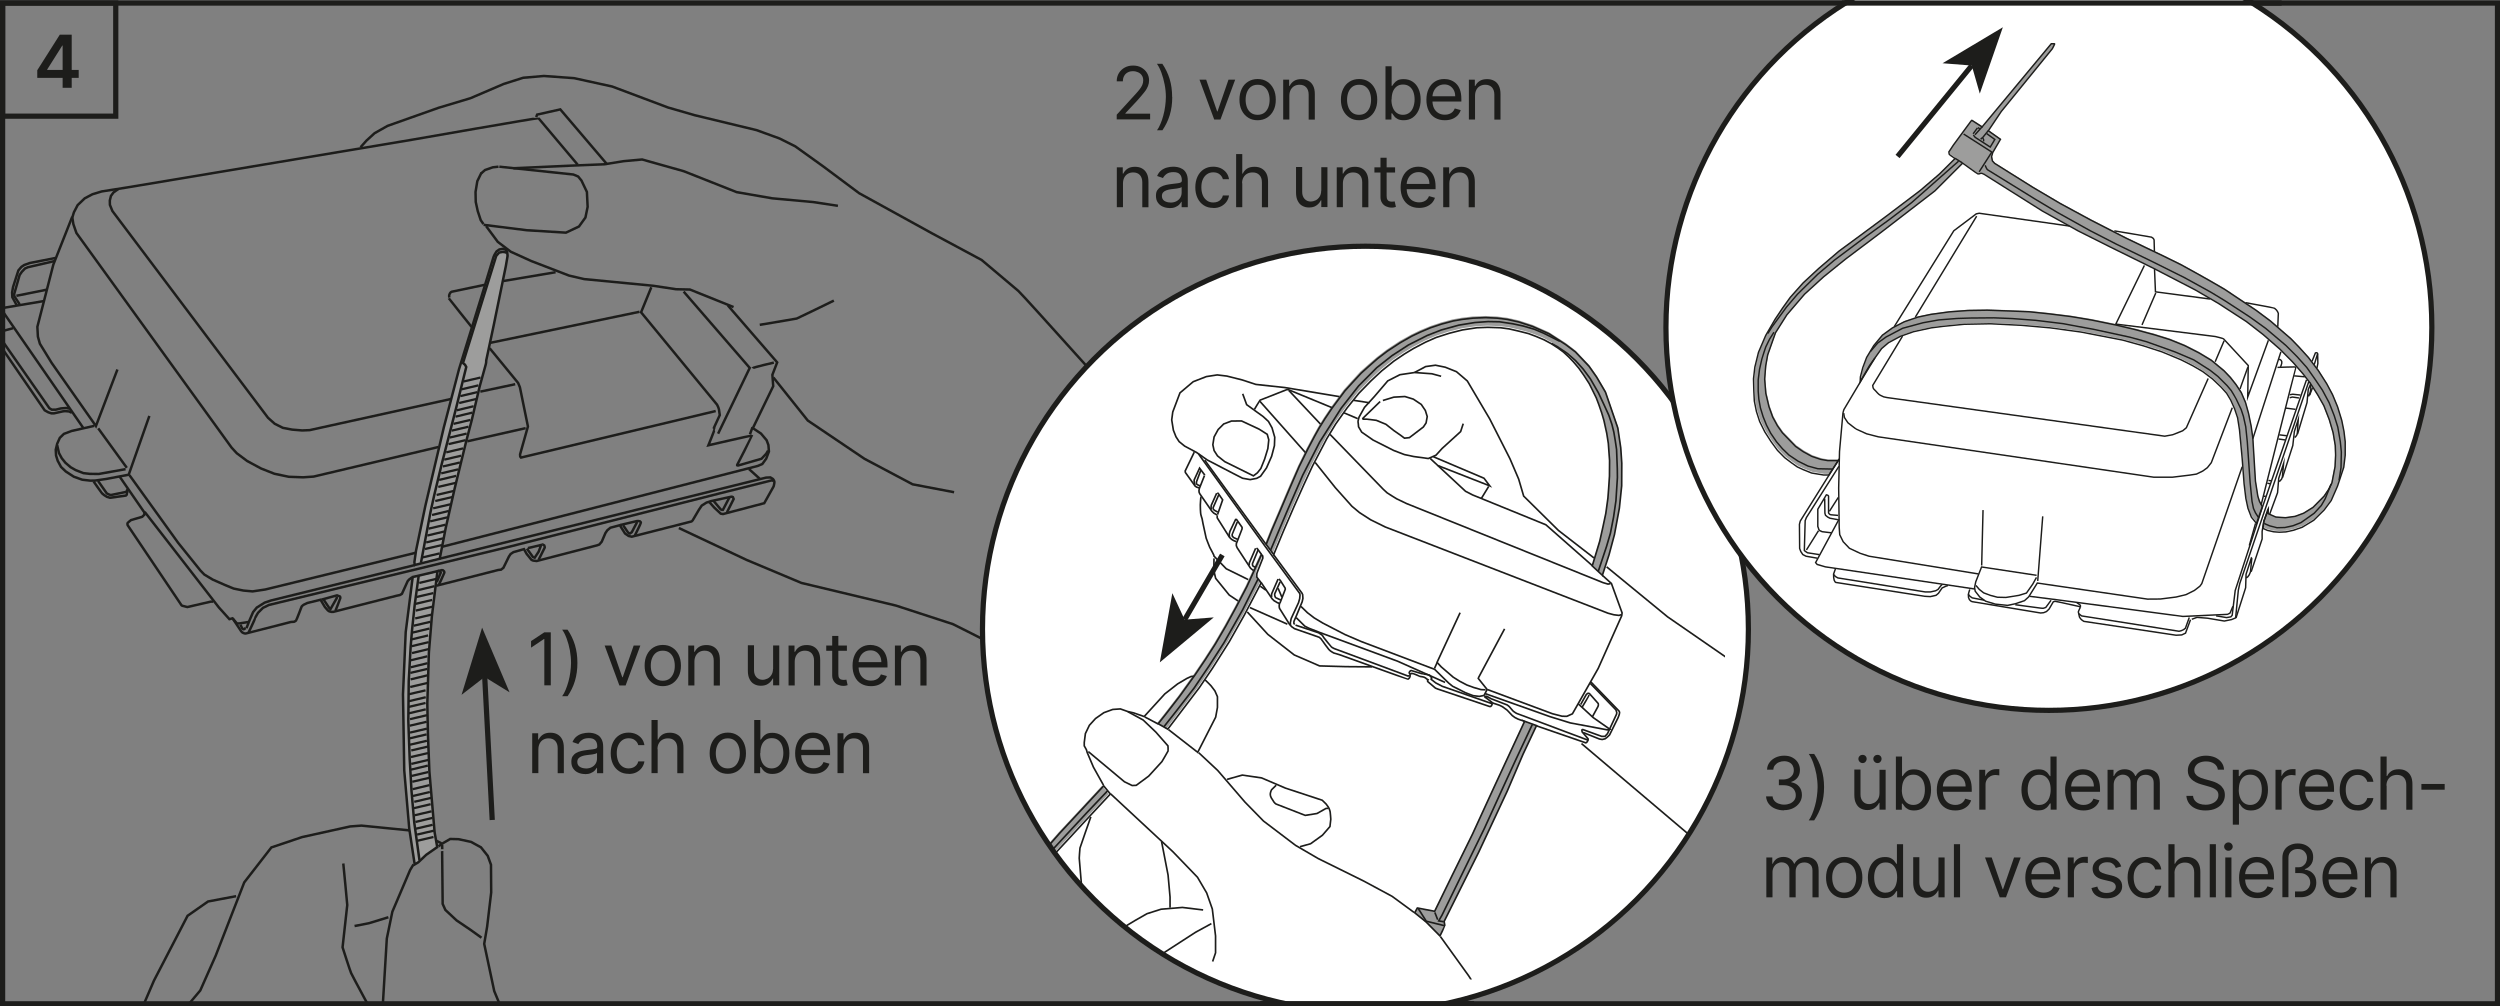 <?xml version="1.0" encoding="UTF-8"?>
<svg id="Ebene_1" data-name="Ebene 1" xmlns="http://www.w3.org/2000/svg" xmlns:xlink="http://www.w3.org/1999/xlink" viewBox="0 0 239.52 96.38">
  <rect x="0" y="0" width="239.52" height="96.38" fill="#808080" stroke="none"/>
  <defs>
    <style>
      .cls-1 {
        stroke-width: .16px;
      }

      .cls-1, .cls-2, .cls-3, .cls-4, .cls-5, .cls-6 {
        fill: none;
      }

      .cls-1, .cls-2, .cls-4, .cls-5, .cls-6 {
        stroke: #1d1d1b;
      }

      .cls-1, .cls-4, .cls-5, .cls-6 {
        stroke-miterlimit: 10;
      }

      .cls-7 {
        clip-path: url(#clippath-6);
      }

      .cls-8 {
        clip-path: url(#clippath-7);
      }

      .cls-9 {
        clip-path: url(#clippath-4);
      }

      .cls-10 {
        fill: #fff;
      }

      .cls-11, .cls-12 {
        fill: #9d9d9c;
      }

      .cls-2 {
        stroke-width: .5px;
      }

      .cls-12 {
        fill-rule: evenodd;
      }

      .cls-13 {
        clip-path: url(#clippath-1);
      }

      .cls-14 {
        clip-path: url(#clippath-5);
      }

      .cls-15 {
        clip-path: url(#clippath-3);
      }

      .cls-16 {
        fill: #1d1d1b;
      }

      .cls-4 {
        stroke-width: .14px;
      }

      .cls-5 {
        stroke-width: .22px;
      }

      .cls-17 {
        clip-path: url(#clippath-2);
      }

      .cls-18 {
        clip-path: url(#clippath);
      }

      .cls-6 {
        stroke-width: .24px;
      }
    </style>
    <clipPath id="clippath">
      <polygon class="cls-3" points=".25 96.17 114.5 96.17 119.06 9.34 .25 3.11 .25 96.17"/>
    </clipPath>
    <clipPath id="clippath-1">
      <rect class="cls-3" x="0" y="-20.03" width="245.13" height="121.94"/>
    </clipPath>
    <clipPath id="clippath-2">
      <rect class="cls-3" x="0" y="-20.03" width="245.13" height="121.94"/>
    </clipPath>
    <clipPath id="clippath-3">
      <path class="cls-3" d="M110.84,29.5c-10.06,6.54-16.72,17.89-16.72,30.78,0,14.98,8.97,27.86,21.84,33.56h29.71c9.05-4.01,16.17-11.57,19.6-20.91v-25.3c-2.75-7.5-7.88-13.84-14.48-18.13h-39.96Z"/>
    </clipPath>
    <clipPath id="clippath-4">
      <rect class="cls-3" x="0" y="-20.03" width="245.13" height="121.94"/>
    </clipPath>
    <clipPath id="clippath-5">
      <rect class="cls-3" x="0" y="-20.03" width="245.13" height="121.94"/>
    </clipPath>
    <clipPath id="clippath-6">
      <path class="cls-3" d="M172.65,3.31c-2.06,1.74-3.93,3.7-5.56,5.85v44.42c2.41,3.17,5.33,5.93,8.63,8.17h41.16c3.32-2.26,6.26-5.05,8.68-8.24V9.22c-1.65-2.17-3.53-4.16-5.62-5.92h-47.3Z"/>
    </clipPath>
    <clipPath id="clippath-7">
      <rect class="cls-3" x="0" y="-20.03" width="245.13" height="121.94"/>
    </clipPath>
  </defs>
  <polygon class="cls-11" points="40.69 55.11 39.48 55.39 38.81 60.65 38.56 66.6 38.67 73.87 39.15 79.41 39.67 82.82 40 82.63 40.76 81.91 41.82 81.17 41.57 79.77 41.07 73.96 40.93 70.44 40.88 67.48 41.03 62.61 41.31 59.12 41.84 54.83 40.69 55.11"/>
  <g class="cls-18">
    <path class="cls-12" d="M39.67,54.25l2.38-.59.57-2.97.85-3.74,1.1-4.48.52-2.01.76-3.22.58-2.09s.05-.19.05-.26v-.14s.72-3.36.72-3.36l1.16-5.64.17-.99s0-.14-.02-.21c0-.07-.03-.17-.03-.17l-.03-.08-.06-.09-.06-.06-.26-.07-.32.06-.26.18-.2.32-.1.23-1.08,3.54-2.21,7.16-1.46,5.57-1.77,7.49-.89,4.26-.16,1.12.03.24Z"/>
    <polygon class="cls-6" points="39.73 82.82 39.21 79.39 38.73 73.82 38.61 66.53 38.87 60.56 39.54 55.28 40.75 55 41.91 54.72 41.38 59.02 41.09 62.53 40.94 67.41 41 70.38 41.14 73.92 41.64 79.75 41.89 81.16 40.83 81.9 40.07 82.62 39.73 82.82"/>
    <path class="cls-6" d="M39.74,54.13l2.39-.6.58-2.98.85-3.75,1.1-4.5.53-2.02.76-3.23.58-2.1s.05-.19.05-.26v-.14s.72-3.38.72-3.38l1.16-5.66.17-.99s0-.15-.02-.21c0-.07-.03-.17-.03-.17l-.04-.08-.06-.09-.06-.06-.26-.07-.32.06-.26.18-.2.32-.1.23-1.08,3.55-2.22,7.18-1.46,5.59-1.77,7.52-.89,4.27-.16,1.12.03.24Z"/>
    <polyline class="cls-6" points="40.11 55.18 39.73 57.96 39.48 60.34 39.34 62.01 39.16 65.26 39.12 69.07 39.25 72.68 39.43 75.84 39.69 78.82 40.19 82.42"/>
    <path class="cls-6" d="M40.33,53.92l.91-4.84.36-1.63.73-3.03,1.35-5.25.99-4.01-.12-.22s-.09-.07-.13-.1c-.04-.03-.06-.07-.06-.07l3.18-10.25.28-.32.31-.06s.2,0,.24.02c.03.02.12.05.15.09"/>
    <polyline class="cls-6" points="23.61 60.19 23.92 59.4 24.25 58.64 24.6 58.21 25.35 57.74 25.97 57.53 39.73 54.14"/>
    <path class="cls-6" d="M42.15,53.52l31.24-7.76.42-.02.23.14.07.08.02.04.03.06s.03.03.03.08c0,.05,0,.07,0,.13s-.07.33-.07.33l-.9,1.61-3.95,1.04-.22-.04-.62-.58-.38-.43-.15-.13"/>
    <path class="cls-6" d="M68.35,47.97s.68.81.68.81c0,0,.07.06.11.07.04,0,.08,0,.08,0h.04s.62-1.19.62-1.19"/>
    <path class="cls-6" d="M69.65,49.08l.64-1.27-.07-.18-.09-.04h-.08s-1.93.42-1.93.42l-.43.14-.46.29-.27.4s-.58.99-.6,1.02c-.02.04-.11.1-.11.1l-5.72,1.46-.31-.07-.34-.24-.5-.79-.9.24-.3.25-.18.27-.35.82-.23.27-.22.08-5.78,1.5-.34-.04-.16-.07-.47-.58-.25-.45-1.01.29-.27.18-.16.24-.53,1.08-.23.18-.27.03-5.93,1.51"/>
    <path class="cls-6" d="M39.48,55.31l-.28.21-.13.14-.04.08-.52,1.15-.2.12-.33.07-6.04,1.54h-.21s-.19-.05-.19-.05l-.13-.09-.28-.32-.42-.7-1.26.31s-.35.17-.38.18c-.03.01-.17.16-.17.16,0,0-.49,1.29-.53,1.33-.03.05-.19.13-.19.13l-.31.02s-4.26,1.08-4.3,1.1c-.04.02-.2-.01-.23-.03-.03-.02-.14-.08-.14-.08l-.1-.11-.78-1.17"/>
    <path class="cls-6" d="M23.03,59.85l.17.34s.01.02.06.06c.05.03.09.04.09.04l.06-.03.13-.09"/>
    <path class="cls-6" d="M23.82,60.59s.64-1.34.63-1.38c0-.05.27-.5.27-.5l.47-.47.57-.28,22.87-5.54,20.28-5.14,5.04-1.26.13.06"/>
    <line class="cls-6" x1="71.75" y1="44.93" x2="72.78" y2="45.86"/>
    <path class="cls-6" d="M59.43,50.3l1.6-.38s.22-.01.26.01c.04.03.1.1.1.1,0,0,.02,0,.01.06,0,.06-.58,1.22-.58,1.22"/>
    <path class="cls-6" d="M59.7,50.32s.43.65.46.68.13.11.13.11h.07s.17-.12.17-.12l.52-.99"/>
    <polyline class="cls-6" points="50.48 52.56 51.06 53.37 51.23 53.43 51.61 52.85 51.85 52.21 50.58 52.51"/>
    <path class="cls-6" d="M51.6,53.64l.59-1.18s-.01-.17-.04-.21c-.02-.03-.18-.08-.18-.08"/>
    <path class="cls-6" d="M41.96,54.72s.42-.13.46-.1c.04.03.09.07.11.1.02.03.04.05.04.08,0,.03,0,.02,0,.08-.01.05-.52,1.14-.52,1.14"/>
    <polyline class="cls-6" points="41.85 55.75 42.23 54.86 42.17 54.74 42.08 54.72"/>
    <polyline class="cls-6" points="30.98 57.41 31.57 58.29 31.66 58.36 32.26 57.31 32.26 57.16"/>
    <path class="cls-6" d="M30.8,57.45l1.49-.41.28.11s.05.07.04.1c0,.03,0,.05-.01.08,0,.03-.46,1.18-.46,1.18"/>
    <path class="cls-6" d="M20.42,57.64h-.22s-2.25.52-2.25.52l-.48-.12-.08-.05s-5.14-7.64-5.16-7.67c-.01-.03-.03-.15-.02-.18,0-.03.02-.03.04-.06.02-.03.3-.25.3-.25l1.08-.32.22-.22s-.03-.17-.04-.22c0-.04-.06-.09-.06-.09l-2.31-3.35"/>
    <path class="cls-6" d="M13.86,49.04l7.11,9.16,1.01,1.12.3-.08s.41.48.44.49c.03,0,.16,0,.16,0h.05s.88-.14.88-.14"/>
    <path class="cls-6" d="M8.97,46.13s.76,1.1.79,1.12c.03.03.2.17.2.17l.28.18.3.09,1.52-.21s.12-.1.1-.14c-.01-.04,0-.14.04-.17.04-.03.02-.06.11-.06"/>
    <path class="cls-6" d="M9.39,46.07l.84,1.2.2.1.18.06,1.51-.31s.03-.1.05-.15c.02-.05.07-.08.07-.08"/>
    <polyline class="cls-6" points="7.97 40.99 .06 29.54 4.16 28.85"/>
    <path class="cls-6" d="M1.26,31.44s-1.34.36-1.36.39c-.02.03-.12.17-.12.17l-.06.36.03.36,4.53,6.59.34.19.3.1h.26s.85-.19.85-.19l.21-.02.38.03.26.13"/>
    <polyline class="cls-6" points="6.68 39.15 6.33 39.09 5.83 39.13 5.34 39.25 4.96 39.25 4.73 39.11 -.15 32.12"/>
    <polyline class="cls-6" points="1.61 29.26 1.18 28.47 1.16 28.02 1.25 27.5 1.76 25.91 2.05 25.57 2.32 25.39 2.85 25.2 5.29 24.72"/>
    <polyline class="cls-6" points="5.23 25.01 2.68 25.6 2.4 25.72 2.1 26.03 1.88 26.35 1.36 28.17 1.37 28.38 1.88 29.15"/>
    <line class="cls-6" x1="1.57" y1="28.34" x2="4.44" y2="27.76"/>
    <path class="cls-6" d="M73.59,43.17l-.18.3-.45.48s-2.21.64-2.25.65c-.04,0-.08-.02-.08-.02v-.05s1.39-2.7,1.4-2.75c0,0-.05-.02-.1-.03-.05-.01-4.06.91-4.06.91,0,0,.64-1.57.61-1.6-.04-.03-.08-.07-.08-.07l.02-.05.54-1.17s-.07-.52-.08-.56c0-.04-.09-.25-.09-.25l-.09-.19-7.28-8.85.98-2.4"/>
    <line class="cls-6" x1="61.27" y1="29.87" x2="47" y2="32.84"/>
    <path class="cls-6" d="M43,28.58c.03.06,2.18,2.74,2.18,2.74"/>
    <path class="cls-6" d="M43.05,28.51s-.04-.19,0-.28c.03-.09.08-.17.12-.21.04-.04.11-.07.11-.07l3.14-.66"/>
    <line class="cls-6" x1="48.24" y1="26.92" x2="53.23" y2="26.08"/>
    <path class="cls-6" d="M46.91,33.36l2.73,3.33.17.41.77,3.76-.75,2.66s-.01.05,0,.1c0,.05,0,.09.01.13.02.04.07.09.07.09l18.66-4.46"/>
    <line class="cls-6" x1="50.36" y1="41.02" x2="44.77" y2="42.28"/>
    <path class="cls-6" d="M41.99,42.83l-11.94,2.83-1,.07-1.38-.05-1.38-.29-1.27-.5-1.34-.72-.99-.74-.5-.54L7.32,22.32l-.29-.84-.1-.64.15-.5.36-.69.68-.65.74-.39.89-.27,2.42-.38,27.35-4.58s12.04-2.11,12.07-2.06c.03.05,3.75,4.45,3.75,4.45"/>
    <polyline class="cls-6" points="11.34 18.11 10.88 18.43 10.63 18.77 10.52 19.21 10.53 19.63 10.77 20.22 25.68 40.03 26.32 40.6 27.1 40.99 27.98 41.16 28.95 41.24 29.67 41.21 43.23 38.22"/>
    <line class="cls-6" x1="46.02" y1="37.52" x2="49.36" y2="36.81"/>
    <polyline class="cls-6" points="6.92 20.77 5.11 25.35 3.58 31.31 3.63 32.25 3.82 32.93 4.95 34.77 9.19 40.82 11.25 35.4"/>
    <polyline class="cls-6" points="14.31 39.85 12.33 45.48 10.17 45.89 9.12 46.04 8.66 46.05 7.88 45.96 7.07 45.67 6.3 45.17 5.85 44.74 5.53 44.15 5.37 43.64 5.34 43.08 5.48 42.51 5.73 41.95 6.12 41.57 6.86 41.29 9.03 40.8"/>
    <line class="cls-6" x1="9.41" y1="41.04" x2="12.15" y2="44.82"/>
    <polyline class="cls-6" points="5.48 42.66 5.65 43.41 5.92 43.91 6.27 44.34 6.76 44.76 7.25 45.04 7.99 45.33 8.61 45.4 9.46 45.41 12.03 44.95"/>
    <polyline class="cls-6" points="12.4 45.52 17.07 52.01 19.21 54.67 19.58 55.05 20.38 55.53 21.56 56.05 22.39 56.39 23.32 56.58 24.2 56.66 25.41 56.48 39.82 52.96"/>
    <polyline class="cls-6" points="46.57 21.66 47.69 23.17 48.94 24.12 50.9 25.01 54.51 26.4 55.97 26.74 62.59 27.38 64.76 27.71 66.1 27.74 70.28 29.42"/>
    <polyline class="cls-6" points="69.74 29.27 74.46 34.72 74 35.91 74.08 37 72.13 41.02 72.91 41.54 73.45 42.18 73.62 42.64 73.67 43.26 73.41 43.94 73.04 44.45 72.6 44.64 42.37 52.38"/>
    <line class="cls-6" x1="72.1" y1="40.93" x2="71.85" y2="41.61"/>
    <polyline class="cls-6" points="68.8 41.55 71.83 35.25 65.5 27.94"/>
    <path class="cls-6" d="M72.1,35.28c.04-.08,2.04-.54,2.04-.54"/>
    <polyline class="cls-6" points="74.1 36.17 77.39 40.29 82.83 43.96 87.43 46.4 91.41 47.16"/>
    <path class="cls-6" d="M65.04,50.59l6.5,3.06,5.24,2.2,9.06,2.17,5.46,1.78s2.65,1.32,2.8,1.41c.15.09,66.22,46.28,66.22,46.28"/>
    <path class="cls-6" d="M155.93,62.83l-51.72-27.64-2.85-3.16s-3.57-3.97-3.8-4.16c-.23-.19-3.51-2.96-3.51-2.96l-4.75-2.55-6.99-3.85-3.43-2.56-2.69-1.93-1.5-.75-2.2-.8-5.93-1.43-2.56-.74-5.35-2.01-3.64-.8-2.9-.21-1.98.17-1.86.59-3.2,1.37-3.06.92-4.88,1.73-1.24.7-.78.71-.57.64"/>
    <polyline class="cls-6" points="51.37 11.22 51.46 10.98 53.68 10.48 58.17 15.75"/>
    <polyline class="cls-6" points="49.17 16.12 54.69 15.87 57.91 15.74 59.76 15.44 61.52 15.28 65.5 16.4 70.58 18.41 73.98 19 77.92 19.36 80.28 19.72"/>
    <path class="cls-6" d="M72.79,31.12s3.44-.57,3.54-.6c.1-.03,3.56-1.72,3.56-1.72"/>
    <polyline class="cls-6" points="46.33 21.54 50.48 22.06 54.22 22.29 55.47 21.7 56.09 20.84 56.3 19.82 56.23 18.39 55.71 17.3 55.39 16.91 54.93 16.72 47.84 15.97"/>
    <polyline class="cls-6" points="46.32 21.47 46.06 21.1 45.77 20.22 45.58 19.35 45.56 18.39 45.73 17.36 46.13 16.54"/>
    <polyline class="cls-6" points="46.09 16.62 46.47 16.29 47.21 16.03 47.76 15.97"/>
    <polyline class="cls-6" points="39.24 79.56 34.63 79.1 33.55 79.18 28.94 80.2 26 81.19 23.4 84.54 20.67 91.55 19.19 94.89 17.81 96.53"/>
    <path class="cls-6" d="M22.62,85.86l-2.69.51-1.96,1.37-3.22,6.21-3.03,7.05-1.1,1.89-.43,1.34.04,1.42.18,1.01s.2.6.43.85c.22.25.57.44.96.88.39.43,1.39,1.61,1.39,1.61"/>
    <path class="cls-6" d="M32.89,82.73c.04.3.38,3.98.38,3.98l-.45,4.05s.71,2.22.82,2.47c.1.24,2.31,4.32,2.31,4.32l5.47,6.08"/>
    <polyline class="cls-6" points="36.58 97.87 37.06 89.92 37.59 87.35 39.29 83.36 39.62 82.81"/>
    <polyline class="cls-6" points="42.01 81.09 42.36 80.83 43.13 80.38 43.92 80.4 45.13 80.66 46.08 81.18 46.73 82 47.04 82.85 47.06 85.5 46.67 88.79 46.39 90.43 47.35 94.95 49.69 100.61 50.84 102.89 52.75 105.4 53.95 107.43 55.85 114.58"/>
    <path class="cls-6" d="M42.36,81.54c.01.08.05,5.06.05,5.06l.26.58,1.07,1,1.33.9,1.06.76"/>
    <line class="cls-6" x1="41.82" y1="80.56" x2="42.3" y2="80.8"/>
    <line class="cls-6" x1="42.36" y1="80.93" x2="42.37" y2="81.36"/>
    <polyline class="cls-6" points="33.97 88.72 35.35 88.45 37.21 87.88"/>
  </g>
  <line class="cls-5" x1="40.71" y1="52.6" x2="42.34" y2="52.22"/>
  <line class="cls-5" x1="40.83" y1="51.97" x2="42.45" y2="51.58"/>
  <line class="cls-5" x1="40.94" y1="51.31" x2="42.57" y2="50.92"/>
  <line class="cls-5" x1="41.06" y1="50.65" x2="42.68" y2="50.27"/>
  <line class="cls-5" x1="41.21" y1="49.95" x2="42.84" y2="49.57"/>
  <line class="cls-5" x1="40.5" y1="53.4" x2="42.12" y2="53.02"/>
  <line class="cls-5" x1="41.39" y1="49.34" x2="43.01" y2="48.95"/>
  <line class="cls-5" x1="41.5" y1="48.7" x2="43.13" y2="48.32"/>
  <line class="cls-5" x1="41.7" y1="48" x2="43.33" y2="47.62"/>
  <line class="cls-5" x1="41.83" y1="47.42" x2="43.45" y2="47.04"/>
  <line class="cls-5" x1="41.99" y1="46.65" x2="43.62" y2="46.27"/>
  <line class="cls-5" x1="42.07" y1="45.98" x2="43.7" y2="45.59"/>
  <line class="cls-5" x1="42.27" y1="45.35" x2="43.89" y2="44.97"/>
  <line class="cls-5" x1="42.43" y1="44.69" x2="44.06" y2="44.31"/>
  <line class="cls-5" x1="42.56" y1="44.04" x2="44.18" y2="43.66"/>
  <line class="cls-5" x1="42.75" y1="43.34" x2="44.37" y2="42.96"/>
  <line class="cls-5" x1="42.97" y1="42.55" x2="44.6" y2="42.17"/>
  <line class="cls-5" x1="43.09" y1="41.92" x2="44.71" y2="41.54"/>
  <line class="cls-5" x1="43.27" y1="41.26" x2="44.89" y2="40.88"/>
  <line class="cls-5" x1="43.45" y1="40.61" x2="45.07" y2="40.23"/>
  <line class="cls-5" x1="43.64" y1="39.92" x2="45.26" y2="39.53"/>
  <line class="cls-5" x1="43.76" y1="39.31" x2="45.38" y2="38.92"/>
  <line class="cls-5" x1="43.99" y1="38.61" x2="45.61" y2="38.23"/>
  <line class="cls-5" x1="44.1" y1="37.95" x2="45.72" y2="37.57"/>
  <line class="cls-5" x1="44.22" y1="37.3" x2="45.84" y2="36.92"/>
  <line class="cls-5" x1="44.41" y1="36.55" x2="46.04" y2="36.17"/>
  <line class="cls-5" x1="39.83" y1="58.5" x2="41.45" y2="58.12"/>
  <line class="cls-5" x1="39.78" y1="57.86" x2="41.4" y2="57.48"/>
  <line class="cls-5" x1="39.89" y1="57.2" x2="41.52" y2="56.82"/>
  <line class="cls-5" x1="40.01" y1="56.55" x2="41.63" y2="56.16"/>
  <line class="cls-5" x1="40.17" y1="55.85" x2="41.79" y2="55.46"/>
  <line class="cls-5" x1="39.44" y1="61.91" x2="41.07" y2="61.52"/>
  <line class="cls-5" x1="39.39" y1="61.27" x2="41.02" y2="60.88"/>
  <line class="cls-5" x1="39.51" y1="60.61" x2="41.14" y2="60.22"/>
  <line class="cls-5" x1="39.63" y1="59.95" x2="41.25" y2="59.57"/>
  <line class="cls-5" x1="39.78" y1="59.25" x2="41.41" y2="58.87"/>
  <line class="cls-5" x1="39.34" y1="65.09" x2="40.96" y2="64.7"/>
  <line class="cls-5" x1="39.31" y1="64.47" x2="40.93" y2="64.09"/>
  <line class="cls-5" x1="39.34" y1="63.93" x2="40.96" y2="63.54"/>
  <line class="cls-5" x1="39.31" y1="63.27" x2="40.94" y2="62.88"/>
  <line class="cls-5" x1="39.47" y1="62.57" x2="41.09" y2="62.18"/>
  <line class="cls-5" x1="39.17" y1="68.34" x2="40.79" y2="67.96"/>
  <line class="cls-5" x1="39.14" y1="67.73" x2="40.77" y2="67.35"/>
  <line class="cls-5" x1="39.17" y1="67.18" x2="40.79" y2="66.8"/>
  <line class="cls-5" x1="39.14" y1="66.52" x2="40.77" y2="66.14"/>
  <line class="cls-5" x1="39.3" y1="65.82" x2="40.92" y2="65.44"/>
  <line class="cls-5" x1="39.28" y1="71.35" x2="40.9" y2="70.97"/>
  <line class="cls-5" x1="39.25" y1="70.74" x2="40.87" y2="70.36"/>
  <line class="cls-5" x1="39.28" y1="70.19" x2="40.9" y2="69.81"/>
  <line class="cls-5" x1="39.25" y1="69.53" x2="40.88" y2="69.15"/>
  <line class="cls-5" x1="39.28" y1="68.9" x2="40.91" y2="68.52"/>
  <line class="cls-5" x1="39.4" y1="74.35" x2="41.02" y2="73.97"/>
  <line class="cls-5" x1="39.37" y1="73.74" x2="40.99" y2="73.35"/>
  <line class="cls-5" x1="39.4" y1="73.19" x2="41.02" y2="72.81"/>
  <line class="cls-5" x1="39.37" y1="72.53" x2="41" y2="72.15"/>
  <line class="cls-5" x1="39.4" y1="71.9" x2="41.03" y2="71.52"/>
  <line class="cls-5" x1="39.64" y1="77.43" x2="41.26" y2="77.05"/>
  <line class="cls-5" x1="39.69" y1="76.82" x2="41.31" y2="76.44"/>
  <line class="cls-5" x1="39.56" y1="76.26" x2="41.18" y2="75.88"/>
  <line class="cls-5" x1="39.53" y1="75.61" x2="41.15" y2="75.22"/>
  <line class="cls-5" x1="39.5" y1="74.9" x2="41.13" y2="74.52"/>
  <line class="cls-5" x1="39.91" y1="80.57" x2="41.53" y2="80.19"/>
  <line class="cls-5" x1="39.96" y1="79.96" x2="41.58" y2="79.58"/>
  <line class="cls-5" x1="39.83" y1="79.4" x2="41.45" y2="79.02"/>
  <line class="cls-5" x1="39.8" y1="78.75" x2="41.43" y2="78.36"/>
  <line class="cls-5" x1="39.72" y1="78.11" x2="41.35" y2="77.73"/>
  <g class="cls-13">
    <rect class="cls-2" x=".25" y=".29" width="239.03" height="95.88"/>
    <rect class="cls-2" x=".25" y=".29" width="10.84" height="10.84"/>
  </g>
  <path class="cls-16" d="M3.57,7.46v-.73l2.16-3.41h.61v1.04h-.37l-1.45,2.3v.04h3.02v.76h-3.96ZM6,8.41v-1.5s0-3.59,0-3.59h.87v5.09h-.88Z"/>
  <line class="cls-2" x1="47.16" y1="78.56" x2="46.44" y2="64.86"/>
  <polygon class="cls-16" points="46.19 60.13 44.22 66.57 46.43 64.86 48.82 66.33 46.19 60.13"/>
  <g>
    <path class="cls-16" d="M52.77,60.57v5.09h-.62v-4.44h-.03l-1.24.83v-.63l1.27-.84h.62Z"/>
    <path class="cls-16" d="M55.32,63.52c0,.63-.08,1.2-.24,1.73s-.4,1.01-.7,1.45h-.52c.12-.16.23-.37.33-.61s.19-.5.27-.79.14-.58.18-.89c.04-.31.07-.61.07-.9,0-.39-.04-.79-.11-1.2-.08-.41-.18-.78-.31-1.13-.13-.35-.27-.63-.43-.85h.52c.3.44.54.93.7,1.45.16.53.24,1.1.24,1.73Z"/>
    <path class="cls-16" d="M61.35,61.85l-1.41,3.82h-.6l-1.41-3.82h.64l1.05,3.04h.04l1.05-3.04h.64Z"/>
    <path class="cls-16" d="M63.5,65.74c-.34,0-.65-.08-.91-.25-.26-.16-.46-.39-.61-.69s-.22-.64-.22-1.03.07-.74.22-1.04.35-.53.61-.69c.26-.16.56-.25.91-.25s.65.08.91.25c.26.16.46.39.61.69.14.3.22.64.22,1.04s-.07.74-.22,1.03c-.15.29-.35.52-.61.69-.26.16-.56.25-.91.25ZM63.5,65.22c.26,0,.48-.07.65-.2.17-.13.29-.31.38-.53s.12-.46.12-.71-.04-.49-.12-.71-.21-.4-.38-.53-.38-.2-.65-.2-.48.07-.65.2-.29.31-.38.53-.12.46-.12.71.04.49.12.71.21.4.38.53c.17.13.38.2.65.2Z"/>
    <path class="cls-16" d="M66.53,63.37v2.3h-.59v-3.82h.57v.6h.05c.09-.19.23-.35.41-.47.18-.12.42-.18.71-.18.26,0,.48.05.68.16.19.11.34.26.45.48s.16.48.16.81v2.43h-.59v-2.39c0-.3-.08-.53-.23-.7-.16-.17-.37-.25-.64-.25-.19,0-.35.04-.5.12s-.26.2-.35.36c-.08.16-.13.34-.13.57Z"/>
    <path class="cls-16" d="M74.07,64.1v-2.26h.59v3.82h-.59v-.65h-.04c-.09.19-.23.36-.42.49-.19.14-.43.2-.72.2-.24,0-.45-.05-.64-.16-.19-.1-.33-.26-.44-.48s-.16-.48-.16-.81v-2.43h.59v2.39c0,.28.08.5.23.67.16.17.36.25.6.25.15,0,.29-.04.45-.11s.28-.19.38-.34.16-.35.16-.59Z"/>
    <path class="cls-16" d="M76.14,63.37v2.3h-.59v-3.82h.57v.6h.05c.09-.19.23-.35.41-.47.18-.12.42-.18.71-.18.26,0,.49.05.68.16.19.11.34.26.45.48.11.21.16.48.16.81v2.43h-.59v-2.39c0-.3-.08-.53-.23-.7-.16-.17-.37-.25-.64-.25-.19,0-.35.04-.5.12s-.26.2-.35.36c-.08.16-.13.34-.13.57Z"/>
    <path class="cls-16" d="M81.14,61.85v.5h-1.98v-.5h1.98ZM79.73,60.93h.59v3.64c0,.17.02.29.07.37s.11.14.19.16.16.04.25.04c.06,0,.12,0,.16-.01.04,0,.07-.01.1-.02l.12.53s-.1.03-.17.05-.16.02-.27.02c-.17,0-.33-.04-.49-.11-.16-.07-.29-.18-.39-.33s-.16-.33-.16-.55v-3.8Z"/>
    <path class="cls-16" d="M83.45,65.74c-.37,0-.68-.08-.95-.24-.27-.16-.47-.39-.61-.69-.14-.29-.21-.64-.21-1.03s.07-.74.21-1.04c.14-.3.34-.53.6-.7.26-.17.56-.25.9-.25.2,0,.39.03.59.1s.37.17.53.32.29.34.38.59c.09.24.14.54.14.9v.25h-2.94v-.51h2.35c0-.21-.04-.41-.13-.58-.09-.17-.21-.3-.36-.4s-.34-.15-.55-.15c-.23,0-.44.06-.61.17s-.3.26-.39.45c-.09.18-.14.38-.14.59v.34c0,.29.05.53.15.73.1.2.24.35.42.46s.39.16.62.16c.15,0,.29-.02.42-.07s.23-.11.32-.2.16-.2.21-.33l.57.16c-.06.19-.16.36-.3.51-.14.14-.32.26-.52.34s-.44.12-.7.12Z"/>
    <path class="cls-16" d="M86.33,63.37v2.3h-.59v-3.82h.57v.6h.05c.09-.19.23-.35.41-.47.18-.12.42-.18.71-.18.26,0,.49.05.68.16.19.11.34.26.45.48.11.21.16.48.16.81v2.43h-.59v-2.39c0-.3-.08-.53-.23-.7-.16-.17-.37-.25-.64-.25-.19,0-.35.04-.5.12s-.26.2-.35.36c-.08.16-.13.34-.13.57Z"/>
  </g>
  <g>
    <path class="cls-16" d="M51.58,71.77v2.3h-.59v-3.82h.57v.6h.05c.09-.19.23-.35.41-.47.18-.12.42-.18.71-.18.26,0,.49.05.68.16.19.11.34.26.45.48.11.21.16.48.16.81v2.43h-.59v-2.39c0-.3-.08-.53-.23-.7-.16-.17-.37-.25-.64-.25-.19,0-.35.04-.5.12s-.26.2-.35.36c-.08.16-.13.34-.13.57Z"/>
    <path class="cls-16" d="M56.04,74.16c-.24,0-.46-.05-.66-.14-.2-.09-.35-.22-.47-.4s-.17-.39-.17-.64c0-.22.04-.4.13-.53s.2-.24.35-.32c.14-.08.3-.14.48-.18s.35-.07.53-.09c.23-.03.42-.05.57-.07.14-.02.25-.04.32-.08s.1-.1.1-.2v-.02c0-.25-.07-.44-.2-.57-.13-.14-.33-.2-.61-.2s-.5.06-.66.18c-.16.12-.27.25-.34.39l-.56-.2c.1-.23.23-.41.4-.54.17-.13.35-.22.55-.27.2-.05.39-.08.59-.08.12,0,.26.01.42.04s.31.09.46.18c.15.09.27.22.37.41s.15.42.15.73v2.52h-.59v-.52h-.03c-.04.08-.11.17-.2.27s-.22.17-.37.24c-.15.07-.34.1-.56.1ZM56.13,73.63c.23,0,.43-.05.59-.14s.28-.21.36-.35c.08-.14.12-.3.12-.46v-.54s-.08.06-.16.08c-.08.02-.18.04-.29.06s-.21.03-.32.04c-.1.01-.18.02-.25.03-.15.02-.29.05-.43.1s-.24.11-.32.2-.12.21-.12.35c0,.2.08.36.23.46.15.1.34.16.58.16Z"/>
    <path class="cls-16" d="M60.24,74.14c-.36,0-.67-.08-.92-.25-.26-.17-.46-.4-.6-.7-.14-.3-.21-.64-.21-1.02s.07-.73.21-1.03.34-.53.6-.7c.26-.17.56-.25.9-.25.27,0,.51.05.73.15.21.1.39.24.53.42.14.18.22.39.26.63h-.59c-.04-.17-.14-.33-.3-.46-.15-.13-.36-.2-.62-.2-.23,0-.43.06-.6.18-.17.12-.31.29-.4.5-.1.21-.14.47-.14.75s.05.55.14.77.23.39.4.51c.17.12.37.18.6.18.15,0,.29-.03.42-.08.12-.05.23-.13.32-.23s.15-.22.18-.36h.59c-.03.22-.12.43-.25.61s-.3.32-.51.43-.46.16-.74.16Z"/>
    <path class="cls-16" d="M63.01,71.77v2.3h-.59v-5.09h.59v1.87h.05c.09-.2.22-.35.4-.47.18-.12.42-.18.72-.18.26,0,.49.05.68.16.2.1.35.26.46.48s.16.48.16.81v2.43h-.59v-2.39c0-.3-.08-.54-.24-.7-.16-.17-.37-.25-.65-.25-.19,0-.36.04-.52.12-.15.08-.27.2-.36.36-.09.16-.13.34-.13.57Z"/>
    <path class="cls-16" d="M69.73,74.14c-.34,0-.65-.08-.91-.25-.26-.16-.46-.39-.61-.69s-.22-.64-.22-1.03.07-.74.22-1.04.35-.53.61-.69c.26-.16.56-.25.91-.25s.65.08.91.25c.26.16.46.39.61.69.14.3.22.64.22,1.04s-.07.74-.22,1.03c-.15.29-.35.52-.61.69-.26.16-.56.25-.91.25ZM69.73,73.62c.26,0,.48-.07.65-.2.17-.13.29-.31.38-.53s.12-.46.12-.71-.04-.49-.12-.71-.21-.4-.38-.53-.38-.2-.65-.2-.48.07-.65.2-.29.31-.38.53-.12.46-.12.71.04.49.12.71.21.4.38.53c.17.13.38.2.65.2Z"/>
    <path class="cls-16" d="M72.26,74.07v-5.09h.59v1.88h.05c.04-.07.1-.15.18-.25s.19-.2.33-.28c.15-.08.34-.12.59-.12.32,0,.6.08.85.24.25.16.44.39.57.68.14.29.21.64.21,1.04s-.07.75-.21,1.05c-.14.3-.33.52-.57.69-.24.16-.52.24-.84.24-.25,0-.44-.04-.59-.12s-.26-.17-.34-.28-.14-.19-.18-.26h-.07v.59h-.57ZM72.83,72.16c0,.29.04.54.13.76.08.22.21.39.37.51.16.12.36.19.6.19s.45-.07.62-.2c.16-.13.29-.31.37-.53.08-.22.13-.47.13-.74s-.04-.51-.12-.73c-.08-.22-.21-.39-.37-.51-.17-.13-.37-.19-.62-.19s-.44.06-.6.18c-.16.12-.29.29-.37.5-.08.21-.12.46-.12.75Z"/>
    <path class="cls-16" d="M77.95,74.14c-.37,0-.68-.08-.95-.24-.27-.16-.47-.39-.61-.69s-.21-.64-.21-1.03.07-.74.21-1.04c.14-.3.34-.53.6-.7.26-.17.56-.25.9-.25.2,0,.4.03.59.1.19.07.37.17.53.32s.29.34.38.59c.09.24.14.54.14.9v.25h-2.94v-.51h2.35c0-.21-.04-.41-.13-.58-.08-.17-.21-.3-.36-.4-.16-.1-.34-.15-.55-.15-.23,0-.44.06-.61.17s-.3.26-.39.45c-.09.18-.14.38-.14.59v.34c0,.29.05.53.15.73.1.2.24.35.42.46.18.1.39.16.62.16.15,0,.29-.02.42-.07s.23-.11.32-.2c.09-.09.16-.2.21-.33l.57.16c-.06.19-.16.36-.3.51-.14.14-.31.26-.52.34-.21.08-.44.12-.7.12Z"/>
    <path class="cls-16" d="M80.83,71.77v2.3h-.59v-3.82h.57v.6h.05c.09-.19.23-.35.41-.47.18-.12.42-.18.71-.18.26,0,.48.05.68.16.19.11.34.26.45.48s.16.48.16.81v2.43h-.59v-2.39c0-.3-.08-.53-.23-.7-.16-.17-.37-.25-.64-.25-.19,0-.35.04-.5.12s-.26.2-.35.36c-.08.16-.13.34-.13.57Z"/>
  </g>
  <g class="cls-17">
    <path class="cls-10" d="M130.82,96.97c20.27,0,36.69-16.43,36.69-36.69s-16.43-36.69-36.69-36.69-36.69,16.43-36.69,36.69,16.43,36.69,36.69,36.69"/>
  </g>
  <g class="cls-15">
    <polygon class="cls-12" points="93.06 89.14 93.01 89.28 93.02 89.35 93.05 89.39 93.09 89.4 93.39 89.43 93.45 89.41 94.5 88.39 96.87 85.97 98.75 84.09 102.17 80.43 103.52 78.97 106.22 76.06 105.59 75.27 103.66 77.35 101.36 79.82 98.25 83.36 94.53 87.48 93.15 88.98 93.06 89.14"/>
    <polygon class="cls-12" points="110.83 69.31 111.75 69.83 114.8 65.81 116.04 63.98 117.66 61.41 119.1 58.88 120.73 55.76 120.31 55.21 120.31 54.9 120.36 54.71 120.89 53.38 120.88 53.18 120.76 53.05 119.35 56.12 118.32 58.1 117.33 59.9 116.32 61.64 115.39 63.09 114.37 64.6 112.91 66.64 111.57 68.37 110.83 69.31"/>
    <polygon class="cls-12" points="121.21 52.07 121.75 50.7 122.43 49.12 123.08 47.58 123.57 46.43 124.38 44.59 125.21 42.9 125.86 41.68 126.31 40.87 126.85 40 127.55 38.96 128.04 38.3 128.77 37.31 129.47 36.54 130.33 35.6 131.11 34.91 131.92 34.21 132.86 33.49 134.1 32.67 135.22 32.05 136.02 31.66 137.01 31.25 138.07 30.89 139.19 30.59 140.04 30.44 141.07 30.32 142.32 30.27 143.41 30.32 144.37 30.44 145.5 30.69 146.82 31.12 148.39 31.82 149.99 32.85 150.93 33.57 152.24 34.95 152.97 35.99 153.82 37.44 155.01 40.88 155.29 42.78 155.39 44.27 155.37 46.45 155.16 48.58 154.68 51.12 154.16 53.07 153.52 55.04 152.55 54.13 153.27 51.75 153.58 50.4 153.85 49.08 154.05 47.62 154.13 46.7 154.21 45.5 154.21 44.01 154.09 42.36 153.95 41.4 153.67 40.16 153.46 39.44 153.18 38.62 152.93 37.96 152.57 37.23 152.25 36.61 151.73 35.79 151.25 35.12 150.73 34.51 150.3 34.06 149.77 33.57 149.31 33.23 148.63 32.79 147.91 32.39 147.14 32.07 146.42 31.81 145.47 31.56 144.55 31.35 143.73 31.25 142.51 31.2 141.45 31.25 140.07 31.45 138.8 31.77 137.55 32.18 136.52 32.63 135.36 33.24 134.47 33.78 133.48 34.45 132.31 35.39 131.28 36.35 130.11 37.55 128.99 38.94 127.89 40.49 127.04 41.9 125.66 44.52 124.83 46.32 123.88 48.43 122.9 50.72 121.93 53.04 121.21 52.07"/>
    <path class="cls-12" d="M146.05,69.08l-2.97,6.4-2.04,4.45-1.97,4.02-1.65,3.39-1.61-.31h-.05s-.25.45-.25.45l1.09.89,1.33,1.35s.48-.97.47-1c0-.02-.07-.4-.07-.4l3.31-6.63,2.75-5.88,1.52-3.56,1.29-2.75-1.15-.42Z"/>
    <polygon class="cls-1" points="93.26 89.11 93.21 89.26 93.21 89.32 93.24 89.36 93.29 89.37 93.58 89.4 93.65 89.38 94.69 88.36 97.05 85.95 98.93 84.08 102.33 80.43 103.68 78.97 106.38 76.07 105.74 75.29 103.83 77.35 101.52 79.83 98.43 83.35 94.72 87.46 93.35 88.95 93.26 89.11"/>
    <polygon class="cls-1" points="110.96 69.34 111.88 69.86 114.92 65.86 116.16 64.03 117.78 61.47 119.21 58.94 120.83 55.84 120.41 55.29 120.41 54.98 120.47 54.79 120.99 53.47 120.98 53.27 120.86 53.13 119.46 56.2 118.43 58.17 117.45 59.97 116.44 61.7 115.51 63.15 114.5 64.65 113.04 66.68 111.71 68.4 110.96 69.34"/>
    <polygon class="cls-1" points="121.31 52.16 121.85 50.8 122.53 49.22 123.18 47.69 123.67 46.54 124.47 44.7 125.3 43.02 125.94 41.81 126.39 41 126.93 40.13 127.63 39.09 128.12 38.43 128.85 37.45 129.55 36.68 130.41 35.75 131.18 35.06 131.99 34.35 132.92 33.64 134.16 32.83 135.27 32.2 136.07 31.82 137.06 31.4 138.11 31.05 139.23 30.75 140.08 30.6 141.11 30.48 142.35 30.43 143.44 30.48 144.4 30.6 145.52 30.85 146.84 31.28 148.41 31.98 150 33.01 150.94 33.72 152.24 35.09 152.97 36.13 153.82 37.58 155 41.01 155.28 42.9 155.38 44.38 155.37 46.55 155.15 48.68 154.68 51.21 154.16 53.15 153.52 55.12 152.55 54.22 153.27 51.84 153.57 50.5 153.85 49.18 154.05 47.73 154.12 46.81 154.2 45.62 154.21 44.13 154.09 42.48 153.94 41.52 153.67 40.29 153.46 39.57 153.18 38.76 152.93 38.1 152.57 37.37 152.26 36.75 151.73 35.93 151.26 35.27 150.74 34.66 150.31 34.21 149.78 33.72 149.32 33.38 148.65 32.94 147.92 32.55 147.16 32.23 146.44 31.96 145.49 31.72 144.58 31.51 143.76 31.4 142.55 31.36 141.49 31.4 140.11 31.61 138.85 31.93 137.6 32.33 136.58 32.78 135.42 33.39 134.53 33.93 133.54 34.6 132.38 35.53 131.35 36.49 130.18 37.69 129.07 39.07 127.97 40.62 127.12 42.02 125.75 44.64 124.92 46.43 123.98 48.53 122.99 50.82 122.03 53.13 121.31 52.16"/>
    <path class="cls-1" d="M146.07,69.11l-2.96,6.38-2.04,4.44-1.97,4-1.65,3.38-1.61-.31h-.05s-.25.45-.25.45l1.09.88,1.33,1.34s.48-.97.47-.99c0-.02-.07-.4-.07-.4l3.3-6.61,2.74-5.86,1.52-3.55,1.29-2.74-1.15-.42Z"/>
    <polyline class="cls-1" points="146.8 69.43 145.13 72.99 143.95 75.56 142.23 79.34 140.13 83.64 138.16 87.67 137.84 88.23 138.32 88.31"/>
    <line class="cls-1" x1="137.47" y1="87.42" x2="137.74" y2="88.11"/>
    <polyline class="cls-1" points="135.9 87.08 136.65 88.26 138.4 88.69"/>
    <polyline class="cls-1" points="153.13 54.73 153.92 52.35 154.29 51.09 154.59 49.56 154.82 47.97 154.96 45.76 154.95 44.89 154.88 43.06 154.76 42.25 154.62 41.41 154.44 40.68 154.14 39.79 153.71 38.85 153.15 37.65 152.36 36.28 151.68 35.36 150.93 34.53 150.16 33.86 149.17 33.19 148.67 32.91"/>
    <polyline class="cls-1" points="149.44 32.7 147.91 31.93 147.02 31.55 145.92 31.23 144.93 31.02 143.66 30.83 142.57 30.81 141.31 30.9 139.77 31.15 138.1 31.61 136.74 32.14 134.94 33.05 133.37 34.07 131.91 35.22 130.17 36.97 128.5 39.1 126.43 42.36 124.81 45.53 123.34 48.91 121.75 52.67"/>
    <polyline class="cls-1" points="120.52 55.49 119.05 58.43 117.26 61.59 115.81 63.84 114.39 65.94 112.74 68.07 111.51 69.63"/>
    <polyline class="cls-1" points="106.12 75.76 104.11 77.88 101.83 80.34 98.99 83.4 98.74 83.81 96.38 86.32 93.62 89.1 93.37 89.34"/>
    <path class="cls-1" d="M114.42,43.32s-.87,1.8-.87,1.8l.02.15.94,1.31.14.09.29.09"/>
    <polyline class="cls-1" points="115.4 45.56 114.9 46.82 114.87 47.02 114.89 47.18 114.95 47.31 116.1 48.97 116.29 49.16 116.6 49.34"/>
    <path class="cls-1" d="M114.49,46.5s-.08-.32-.08-.32v-.2s.52-1.13.52-1.13l.47.63v.05"/>
    <path class="cls-1" d="M115.05,45.05s-.42,1.12-.42,1.12v.16s.03.05.03.05c0,0,.02.04.05.05.02.01.06.04.1.05.04.01.18.07.18.07"/>
    <polyline class="cls-1" points="116.57 47.25 116.05 48.41 116.03 48.63 116.04 48.75 116.05 48.82"/>
    <polyline class="cls-1" points="116.63 47.21 116.72 47.28 117.14 47.89 116.65 49.3"/>
    <path class="cls-1" d="M116.76,47.42l-.53,1.21s-.01.07,0,.1c.01.03.03.07.03.07l.05.05s.04.04.06.05c.02.01.3.16.3.16"/>
    <path class="cls-1" d="M116.64,49.37s-.04.12-.03.14c0,.02.01.1.01.1l.02.04,1.15,1.82.19.19.19.12.28.12"/>
    <path class="cls-1" d="M117.8,51.44s-.04-.24-.04-.24l.08-.3.54-1.13h.06s.03,0,.03,0l.53.75v.1s.01.03,0,.06c0,.02-.55,1.41-.55,1.41v.19s.08.2.08.2l1.27,1.94s.18.17.21.18c.02.01.11.06.11.06"/>
    <path class="cls-1" d="M118.55,50s-.5,1.18-.5,1.21.01.14.01.14l.03.05s.02.03.05.05c.02.02.03.04.05.05.02,0,.39.18.39.18"/>
    <polyline class="cls-1" points="120.3 52.53 119.69 53.94 119.68 54.08 119.69 54.16"/>
    <polyline class="cls-1" points="120.38 52.51 120.47 52.58 120.84 53.09"/>
    <path class="cls-1" d="M120.53,52.7s-.52,1.26-.53,1.29c0,.02,0,.11,0,.14,0,.03.02.07.02.07,0,0,.02.03.06.05.04.02.07.04.1.06.03.02.12.04.12.04"/>
    <path class="cls-1" d="M120.84,55.83l1.04,1.54.18.18.32.19.21.08-.03.14v.19l.03.14.96,1.53.2.22.27.19s2.35.82,2.38.83c.02.01.16.14.18.16.02.02.06.08.08.12.01.04.65.88.65.88,0,0,.11.11.15.14.04.02.12.08.15.1.03.02.12.08.17.1.04.02.54.16.54.16,0,0,6.53,2.36,6.56,2.35s.11-.05.14-.1l.06-.11s.02-.05.02-.07c0-.02,0-.03,0-.03,0,0,0-.18-.02-.21-.02-.02-.08-.07-.07-.1.01-.03,0-.06.07-.13.07-.07.08-.08.12-.08.04,0,1.16.36,1.19.34.04-.01.46.06.5.09.04.03.02-.07.15.11.14.18.15.17.13.2-.02.03-.05.06-.05.06v.05s.02.01.04.03c.02.02.36.29.4.31.04.02.39.2.39.2l.22.12,4.73,1.65.09-.05-.07-.08-.53-.4s-.14-.07-.14-.1.01-.05.08-.06.1,0,.2.05c.1.04.3.17.32.18.02.01,1.52.59,1.55.6.04.02.19.15.21.17.02.02.14.17.17.2.04.03.06.08.12.14.06.05.04.06.11.11.07.05.15.11.19.13.04.02.11.05.13.07.02.01,6.78,2.54,6.78,2.54,0,0,.05,0,.05-.04s-.01-.08-.01-.08l-.57-.66s-.02-.09-.02-.14c0-.04-.02-.05.02-.07.03-.02.05-.02.08-.01s1.79.65,1.79.65h.32l.24-.26.87-1.87s.02-.13.02-.15c0-.02-.08-.26-.08-.26l-2.46-2.54"/>
    <polyline class="cls-1" points="122.45 55.48 121.84 56.88 121.82 57.04 121.84 57.19"/>
    <polyline class="cls-1" points="122.51 55.47 122.66 55.6 123.13 56.35 123.14 56.46 122.63 57.78"/>
    <path class="cls-1" d="M122.65,55.74l-.53,1.17s0,.09.01.12c.01.03,0,.06.02.09.01.03.03.08.03.08,0,0,0,.02.03.04.02.02.05.05.07.05.02,0,.07.03.07.03l.36.17"/>
    <path class="cls-1" d="M123.66,59.87l-.02-.05-.02-.14.05-.24s.02-.16.04-.19c.01-.03.7-1.51.7-1.51l.11-.39s.03-.3.03-.33-.02-.15-.02-.15l-3.33-4.54-6.16-8.54-.21-.3"/>
    <path class="cls-1" d="M124.04,59.83s-.07-.08-.08-.11c-.01-.02.01-.17.02-.21.01-.04.26-.6.26-.6l.52-1.26.07-.32s-.01-.34-.02-.36c0-.02-.07-.14-.07-.14l-2.72-3.69"/>
    <line class="cls-1" x1="121.29" y1="52.15" x2="115.42" y2="44.08"/>
    <polyline class="cls-1" points="152.15 70.89 152.08 71.05 152 71.14 151.93 71.17 147.23 69.55"/>
    <path class="cls-1" d="M146.04,69.11l-.61-.22-.28-.14-.26-.19s-.47-.51-.5-.53c-.03-.02-.46-.33-.46-.33l-.29-.14-.64-.21"/>
    <path class="cls-1" d="M142.98,67.41l-.08.2-.09.08h-.09s-4.96-1.67-4.96-1.67l-.23-.09-.73-.62s-.05-.08-.03-.11c.02-.03.05-.07.05-.07,0,0-.09-.05-.14-.09-.05-.04-.1-.08-.12-.1-.02-.02-.02,0-.07-.03-.05-.02-.05-.02-.08-.04-.04-.02-.28-.05-.28-.05,0,0-.13-.02-.15-.04-.02-.02-.55-.24-.58-.24s-.11-.02-.16-.02c-.05,0-.05,0-.07.03-.02.04-.05.08-.05.08"/>
    <path class="cls-1" d="M135.06,64.72l-.16.05-7.07-2.63-.19-.1s-.05-.05-.09-.07c-.04-.02-.7-.86-.72-.88-.02-.02-.09-.16-.12-.19-.03-.03-.04-.06-.08-.08-.04-.02-.04-.03-.07-.05-.04-.02-.04-.01-.07-.04-.03-.03-.1-.07-.13-.09-.04-.02-.1-.04-.1-.04l-2.14-.71"/>
    <path class="cls-1" d="M152.43,65.35l2.7,2.79s.02.05.03.08c.01.03,0,.05.01.08,0,.03-.04.18-.04.18l-.1.27-.82,1.66-.23.22-.19.15-.29.07-.27-.05-1.55-.62"/>
    <path class="cls-1" d="M151.58,67.75s.62-1.02.62-1.05c0-.03,0-.06.08-.1"/>
    <path class="cls-1" d="M151.44,67.5l.54-.96.12-.1s.03-.02.09-.02c.05,0,.1.04.1.04,0,0,.82.92.84.95.02.03,0,.18,0,.18l-.03.1-.55,1.01"/>
    <polyline class="cls-1" points="151.23 67.45 152.64 68.75 154.24 69.87 154.01 69.93 150.44 69.26 148.5 68.66 142.28 66.45"/>
    <polyline class="cls-1" points="138.45 65.38 133.9 63.35 126.45 60.6 125.38 60.18 125.01 59.99 124.18 59.17"/>
    <line class="cls-1" x1="122.45" y1="56.36" x2="122.81" y2="57.2"/>
    <path class="cls-1" d="M124.64,58.1l.62.6.65.5.85.51,2.11,1.09,1.56.67,7.02,2.66s1.3,1.27,1.33,1.3c.03.03.39.32.39.32l.61.3.62.32.74.28.59.07.45-.09.3-.57-.85-1.06.04-.11,2.48-4.64"/>
    <polyline class="cls-1" points="139.89 58.7 137.68 63.46 138.08 63.89 139.23 64.88 139.85 65.27 140.54 65.63 141.2 65.87 141.89 66.07 142.33 66.09"/>
    <line class="cls-1" x1="137.43" y1="64.05" x2="137.68" y2="63.5"/>
    <polyline class="cls-1" points="142.52 66.07 148.73 68.38 149.66 68.62 150.11 68.63 150.65 68.39 153.12 64.04 155.37 59 155.41 58.72 154.39 55.91 153.52 55.12"/>
    <polyline class="cls-1" points="152.54 54.18 148.11 50.28 141.09 47.42 140.41 47.07 137.02 43.92"/>
    <line class="cls-1" x1="130.08" y1="40.11" x2="128.78" y2="39.56"/>
    <path class="cls-1" d="M127.6,39.05l-4.18-1.72h-.14s-2.53.99-2.56,1.01c-.03.02-.54.89-.54.89"/>
    <line class="cls-1" x1="120.71" y1="38.45" x2="125.06" y2="43.35"/>
    <path class="cls-1" d="M126,44.3s1.94,2.43,1.94,2.43l1.59,1.78.72.6,1.07.69,1.4.69,2.38.92,18.96,7.34.56.15.49.06.24-.07"/>
    <polyline class="cls-1" points="154.3 55.92 154.06 55.96 153.58 55.82 134.77 48.25 133.81 47.79 133.34 47.5 132.9 47.22 132.54 46.89 127.43 41.62"/>
    <line class="cls-1" x1="126.51" y1="40.63" x2="123.48" y2="37.41"/>
    <path class="cls-1" d="M140.19,40.59l-.25.76-1.78,1.62-.58.64-.74.32-1.39-.19-.9-.19-1.02-.39-1.98-1-1.09-.76-.3-.51s-.03-.43-.05-.49c-.01-.06.1-.44.1-.44l.52-.93.93-1.02,1.3-1.52,1.16-.59,1.41-.21,1.66.12.88.24"/>
    <polyline class="cls-1" points="135.54 35.68 136.59 35.12 137.53 34.99 138.46 35.18 139.54 35.61 140.58 36.5 142.73 40.14 144.67 43.96 145.5 45.9 145.98 47.53 149.31 50.82 152.72 53.46"/>
    <polyline class="cls-1" points="153.93 54.31 159.77 59.1 166.08 63.46 173.62 67.54 183.3 72.15"/>
    <polyline class="cls-1" points="132.49 38.37 133.54 38.05 134.6 37.99 135.41 38.24 136.17 38.75 136.56 39.33 136.74 39.91 136.63 40.52 136.37 40.91 135.03 41.93 134.56 41.98 134.24 41.74 133.54 41.25 132.78 40.65 131.86 40.27 130.95 40.16 130.6 40.16 130.57 40.08 132.23 38.47"/>
    <polyline class="cls-1" points="137.33 43.76 142.18 45.82 142.73 46.55 137.77 44.61"/>
    <line class="cls-1" x1="141.91" y1="47.78" x2="142.63" y2="46.6"/>
    <line class="cls-1" x1="151.52" y1="71.24" x2="179.41" y2="94.87"/>
    <line class="cls-1" x1="131.21" y1="38.59" x2="129.67" y2="38.35"/>
    <polyline class="cls-1" points="128.33 38 123.09 37.13 120.32 36.83 119.01 36.4 117.54 36.03 116.62 35.92 115.58 36.08 114.32 36.57 113.05 37.64 112.36 39.47 112.26 40.23 112.42 41.22 112.67 41.85 112.97 42.31 113.5 42.74 114.67 43.37 115.65 44.06 118.13 45.35 119.05 45.82 119.78 45.95 120.4 45.83 120.77 45.63 121.34 44.83 121.83 43.72 122.1 42.7 122.13 41.89 121.87 40.99 121.53 40.38 121.02 39.91 119.44 38.77 119.06 37.73"/>
    <polygon class="cls-1" points="120.09 45.59 117.34 44.23 116.65 43.68 116.32 43.17 116.2 42.61 116.32 41.86 116.71 41.15 117.24 40.62 117.98 40.34 118.95 40.33 120.62 41.11 121.41 41.61 121.56 42.14 121.47 42.98 121.16 43.99 120.8 44.88 120.47 45.3 120.09 45.59"/>
    <path class="cls-1" d="M115.07,47.59c-.04.06-.06.72-.07.79-.01.07.02.82.05.92.02.11.1.32.12.4.02.08.05.26.08.43.04.17.29,1.35.31,1.43.02.08.31.79.34.87.04.07.19.37.24.45.05.08.15.3.15.3l.02.1,1.17,1.21,2.11,1.04"/>
    <line class="cls-1" x1="120.74" y1="56.16" x2="121.28" y2="56.54"/>
    <polyline class="cls-1" points="116.31 53.5 116.3 54.36 116.35 54.9 116.47 55.41 117.77 57.01 118.62 57.58"/>
    <line class="cls-1" x1="119.75" y1="58.21" x2="123.34" y2="59.8"/>
    <polyline class="cls-1" points="119.5 58.63 121.47 60.78 124 62.75 126.42 63.8 128.96 63.87 131.45 63.89"/>
    <polyline class="cls-1" points="114.39 64.79 114.12 64.81 113.71 65 112.83 65.52 111.6 66.48 109.62 68.65 108.61 68.3 108.05 68.17 107.34 67.92 106.61 67.97 105.76 68.28 104.96 68.84 104.37 69.49 103.99 70.28 103.88 71.14 103.88 71.46 104.02 71.71 104.09 71.84 104.16 72.09 104.76 73.5 105.72 75.22"/>
    <line class="cls-1" x1="109.68" y1="68.69" x2="110.95" y2="69.36"/>
    <path class="cls-1" d="M111.95,69.9l2.8,2.18,1.72-3.37s.17-.88.17-.93v-1.03l-.24-.55-.37-.49s-.51-.53-.57-.57"/>
    <path class="cls-1" d="M104.27,72.01l3.46,2.89.74.36.39-.02,1.19-.88,1.27-1.39s.57-.96.59-1.02c.02-.06-.01-.49-.01-.49l-1.16-1.32-1.22-1.16-1.46-.79"/>
    <polyline class="cls-1" points="106.42 76.07 112.37 81.6 114.73 84.05 115.61 85.55 116.15 87.09 116.46 89.67 116.46 91.29 116.18 92.12"/>
    <path class="cls-1" d="M104.51,78.26s-1.02,2.89-1.04,2.99c-.02.09-.07.97-.07.97l.38,4.55.78,3.37.64,2.77.4,2.04.26,2.18.17,1.19.26.85.19.45.21.38.21.21.97.5,2.97,1.64,2.54,1.54"/>
    <polyline class="cls-1" points="111.29 80.64 111.91 83.84 112.1 85.95 112.1 86.97"/>
    <path class="cls-1" d="M107.71,88.87c-.05-.09,2.18-1.33,2.18-1.33l1.35-.43,2.04-.17,1.99.24"/>
    <polyline class="cls-1" points="110.29 92.07 114.54 89.32 116.06 88.49"/>
    <polyline class="cls-1" points="114.84 72.11 116.67 73.82 119.28 76.85 121.05 78.66 124.12 80.99 126.3 82.26 130.67 84.42 133.38 85.88 135.48 87.42"/>
    <polyline class="cls-1" points="138.01 89.74 140.71 93.49 141.6 94.88 141.76 95 142.85 96.74"/>
    <path class="cls-1" d="M117.56,74.67l1.46-.41,1.85.27,2.29.98,3.52,1.16.37.36s.15.2.19.26c.04.06.08.13.12.23.04.09.06.19.08.27.02.08.06.7.06.7l-.08.7-.72.83-1.14.82-1.01.28"/>
    <path class="cls-1" d="M122.27,75.23s-.4.38-.44.43c-.04.05-.11.26-.12.34-.01.08-.01.21.02.28.04.07.07.19.14.27.07.08.11.2.19.3.08.1.13.14.19.18.06.03,2.8,1.09,2.8,1.09l1.13-.18.85-.48.24-.02"/>
  </g>
  <g class="cls-9">
    <circle class="cls-2" cx="130.82" cy="60.28" r="36.69"/>
  </g>
  <line class="cls-2" x1="117.11" y1="53.17" x2="113.5" y2="59.37"/>
  <polygon class="cls-16" points="111.12 63.46 116.29 59.15 113.5 59.37 112.32 56.83 111.12 63.46"/>
  <g class="cls-14">
    <path class="cls-10" d="M196.3,68.06c20.27,0,36.69-16.43,36.69-36.69S216.57-5.33,196.3-5.33s-36.7,16.43-36.7,36.69,16.43,36.69,36.7,36.69"/>
  </g>
  <g class="cls-7">
    <path class="cls-12" d="M217.21,49.03l-.29.74-.1.74.41.19.61.14.55.04.63-.03.69-.15.86-.29,1.12-.68,1-.99.67-.9.6-1.37.59-1.81.14-1.16v-1.29s-.12-1-.12-1l-.21-1.04-.4-1.29-.48-1.16-.56-1.04-.81-1.27-.94-1.24-.86-.95-.8-.83-.97-.84-1.01-.88-1.41-1.05-1.4-.93-1.57-1.05-1.38-.8-1.33-.74-1.47-.81-1.58-.78-1.6-.77-2.08-1-3.33-1.71-2.97-1.6-2.64-1.56-3.64-2.28-.21-.23-.08-.41.11-.39.74-1.27-1.16-.82,1.24-1.85,4.88-6s.26-.48.22-.48-.32,0-.32,0l-6.61,7.96-.97-.63-.08.07-1.69,2.29-.43.65s.02.11.02.15,0,.05.03.1c.04.04.05.05.11.09.05.04.43.3.43.3l-1.48,1.47-1.83,1.58-3.21,2.43-2.48,1.83-2.11,1.55-1.94,1.66-1.5,1.39-1.21,1.36-.74,1.03-.71,1.06-.91,1.57-.69,1.61-.35,1.42-.13,1.12.03,1.11.05,1.03.2.98.31.96.49.98.61.95.61.83.69.7.65.49.55.39.56.26.82.33,1.15.19h.5s.91-1.38.91-1.38h-1.02l-.68-.12-.86-.29-.8-.44-.74-.51-1.26-1.29-.48-.68-.45-.82-.36-1-.3-1.27-.11-1.35.1-1.27.19-1.05.74-2.12,1.09-1.72,1.69-1.96,1.82-1.66,2.09-1.69,3.43-2.58,5.13-3.95,2.66-2.66s1.4,1.02,1.44,1.03c.04,0,.09,0,.13,0,.04-.02.08-.03.11-.04.04,0,.05-.04.11-.02.05.02.11.03.14.05.04.03.12.06.12.06l5.56,3.51,3.39,1.89,3.06,1.54,4.23,2.09,3.93,2.04,2.22,1.3,2.65,1.72,1.59,1.24,1.62,1.41,1.24,1.25.97,1.12.71.92.69,1.08.6,1.06.52,1.34.36,1.23.21,1.24.04.92-.05,1.09-.3,1.56-.32.64-.43.64-1.05,1.07-.9.56-.8.3-.93.13-.92-.06-.7-.31-.12-.08Z"/>
    <polygon class="cls-12" points="216.74 48.37 216.5 47.95 216.34 47.43 216.11 45.99 215.86 41.88 215.69 40.73 215.44 39.51 215.16 38.47 214.75 37.53 214.26 36.77 213.71 36.07 213.1 35.44 211.88 34.43 210.69 33.71 209.33 33.02 207.9 32.44 206.49 32 204.66 31.5 202.72 31.04 200.47 30.58 198.47 30.25 196.38 29.99 194.48 29.79 192.71 29.72 190.48 29.64 188.6 29.67 186.82 29.8 185.07 30.04 183.83 30.3 182.52 30.74 181.38 31.34 180.44 32.03 179.6 33.03 178.92 34.15 178.55 35.13 178.33 36.02 178.3 36.49 179.2 34.94 180.36 33.31 181.02 32.74 182.16 32.13 183.4 31.69 185.1 31.33 186.21 31.19 188.24 30.99 190.76 30.94 193.76 31.09 196.47 31.33 199.41 31.73 203.38 32.5 205.38 33.05 207.17 33.62 208.99 34.38 210.12 34.96 211.06 35.51 212 36.22 212.81 36.98 213.35 37.59 213.74 38.23 214.11 39.07 214.4 39.93 214.58 41.08 214.84 43.85 215.02 46.23 215.19 47.64 215.38 48.58 215.72 49.43 216.21 50.04 216.76 48.42 216.74 48.37"/>
    <polyline class="cls-4" points="209.99 59.33 210.49 59.15 211.51 59.23 213.11 59.5 213.8 59.36 214.19 59.2 214.45 56.55 214.59 55.9 221.19 36.59"/>
    <polyline class="cls-4" points="212.32 59 213.32 59.17 213.73 59.1 213.86 58.95 214.15 56.58 216.71 48.73 220.98 36.39"/>
    <path class="cls-4" d="M218.2,35.2s1.8-.07,1.77-.03c-.03.03-3.33,13.18-3.33,13.18"/>
    <line class="cls-4" x1="216.1" y1="50.14" x2="215.5" y2="52.27"/>
    <path class="cls-4" d="M213.93,58.09l-.27.64s-.21.13-.25.13-4.27.2-4.27.2l-11.86-1.57-2.84-.36"/>
    <polyline class="cls-4" points="189.19 56.43 174.89 54.31 174.1 54.08 173.99 53.95 173.95 53.9 176.19 49.75"/>
    <polyline class="cls-4" points="175.85 54.5 175.67 55 175.68 55.33 175.73 55.59 175.81 55.74 175.88 55.8 184.4 57.13 184.94 57.16 185.5 57.03 185.72 56.84 186.07 56.33 186.44 56.16 186.63 56.1"/>
    <path class="cls-4" d="M188.72,56.47s-.14.44-.14.48.02.3.02.3l.08.19.12.13.13.07,6.58,1.09.29-.03.27-.11.25-.24.4-.69.17-.05.37.07s1.86.4,1.91.42c.04.02.09,0,.11.07.02.06.02.09-.03.14-.04.05-.13.32-.13.32l.11.49s.05.07.07.11c.03.05.08.1.08.1,0,0,.05.04.09.08.04.03.17.12.17.12l8.85,1.33.54-.03.36-.17.48-1.29"/>
    <path class="cls-4" d="M209.75,59.16l-.37,1.03-.17.13-.24.11-.2.05-9.33-1.47-.16-.12s-.07-.06-.1-.1"/>
    <path class="cls-4" d="M199.32,58.19v-.18s-.07-.08-.07-.08l-.08-.06s0-.02-.04-.04c-.04-.02-.15-.07-.15-.07"/>
    <polyline class="cls-4" points="196.51 57.51 196 58.2 195.76 58.28 195.57 58.27 193.08 57.94"/>
    <path class="cls-4" d="M190.09,57.5l-1.14-.22-.21-.15s-.08-.08-.1-.12c-.02-.03-.04-.07-.04-.07"/>
    <path class="cls-4" d="M186.07,56s-.15.15-.15.15l-.24.32-.23.13-.49.11h-.52s-8.36-1.34-8.36-1.34l-.27-.16-.08-.16"/>
    <polyline class="cls-4" points="174.32 53.14 173.17 52.96 172.95 52.81 172.87 52.74 172.95 49.88 173.07 49.58 176.18 44.68"/>
    <polyline class="cls-4" points="176.21 43.96 172.48 49.92 172.4 50.23 172.42 52.55 172.53 52.84 172.72 53.13 173.03 53.29 174.12 53.48"/>
    <line class="cls-4" x1="173.07" y1="52.69" x2="174.23" y2="50.84"/>
    <path class="cls-4" d="M175.48,51.05l-.91-.11-.24-.11-.08-.11-.02-.09-.07-.19v-1.65s.82-1.38.82-1.38c0,0,.11.02.14.04.04.03.07.08.07.08,0,0,0,.07,0,.11s0,1.5,0,1.5l.07.1s.03.03.06.05c.04.02.1.03.1.03l.68.06"/>
    <polyline class="cls-4" points="174.82 47.77 174.84 49.17 174.9 49.37 175.11 49.54 175.32 49.65 176.09 49.79"/>
    <line class="cls-4" x1="175.27" y1="48.99" x2="176.12" y2="47.66"/>
    <path class="cls-4" d="M214.23,59.2l.92-2.89.04-1.29.51-1.57s.04.03.04.06c0,.04-.13,1.29-.13,1.29l-.12.28-.14.19-.12.09"/>
    <polyline class="cls-4" points="215.68 54.78 216.73 51.64 216.73 50.91 216.87 50.04 217.26 48.85 217.32 48.74 217.31 49.15"/>
    <polyline class="cls-4" points="217.46 49.24 218.21 47.2 218.32 45.83 218.79 44.39 218.67 45.7 218.59 45.91 218.42 46.1 218.37 46.14"/>
    <line class="cls-4" x1="217.23" y1="46.3" x2="217.5" y2="46.34"/>
    <line class="cls-4" x1="217.33" y1="46.03" x2="217.58" y2="46.06"/>
    <line class="cls-4" x1="216.89" y1="47.54" x2="217.08" y2="47.56"/>
    <path class="cls-4" d="M218.68,45.76l.99-3.08s.04-.37.08-.72c.03-.32.07-.62.07-.62l.37-1.14-.08,1.24-.04.21-.1.15-.1.12"/>
    <polyline class="cls-4" points="220.12 41.59 221.03 38.57 221.15 37.32 221.35 36.85 221.4 37.24 221.35 37.51 221.29 37.75 221.17 37.98"/>
    <line class="cls-4" x1="218.3" y1="42.06" x2="218.94" y2="42.15"/>
    <line class="cls-4" x1="218.38" y1="41.66" x2="219.1" y2="41.75"/>
    <line class="cls-4" x1="219.01" y1="39.1" x2="219.93" y2="39.22"/>
    <polyline class="cls-4" points="219.37 38.11 219.63 38.04 220.26 38.13"/>
    <path class="cls-4" d="M219.37,37.82s.29-.05.29-.05l.74.08"/>
    <line class="cls-4" x1="221.28" y1="37.86" x2="221.55" y2="37.17"/>
    <line class="cls-4" x1="219.8" y1="36.01" x2="220.82" y2="36.1"/>
    <path class="cls-4" d="M221.72,34.94l.33-1.06-.04-.06s-.05-.03-.09-.03-.09.03-.09.03l-.32.8"/>
    <polyline class="cls-4" points="222.05 33.92 222.07 34.82 221.98 35.27"/>
    <path class="cls-4" d="M218.35,34.44s.11,0,.14.03c.03.02.05.04.07.07.02.03.05.1.05.1,0,0,0,.03,0,.07s0,.04,0,.1-.12.35-.12.35"/>
    <line class="cls-4" x1="218.53" y1="33.7" x2="215.84" y2="42.03"/>
    <polyline class="cls-4" points="214.82 44.72 210.95 55.91 210.77 56.16 210.24 56.57 209.44 56.97 208.49 57.2 206.98 57.39 205.75 57.4 195.19 55.86 194.36 57.19 193.96 57.55 193.06 57.85 192.34 58 191.17 57.88 190.24 57.6 189.68 57.2 189.24 56.64 189.18 56.29 189.29 55.75 189.85 54.32 195.12 55.12"/>
    <line class="cls-4" x1="195.23" y1="55.66" x2="195.71" y2="49.47"/>
    <line class="cls-4" x1="189.99" y1="48.87" x2="189.86" y2="54.18"/>
    <path class="cls-4" d="M189.56,54.99l-10.49-1.7-.86-.28-1.02-.48-.6-.63-.33-.67-.05-.71-.05-3.76.08-3.5s.33-3.64.33-3.69.09-.33.09-.33l1.86-3.13,1.11-1.81"/>
    <polyline class="cls-4" points="189.31 56.09 189.64 56.48 190.05 56.8 190.69 57.04 191.37 57.22 192.18 57.24 193.43 57.04 194.15 56.82 194.75 55.97 195.11 55.32"/>
    <polyline class="cls-4" points="181.48 31.3 187.19 22.11 189.34 20.49 189.62 20.43 198.29 21.66"/>
    <path class="cls-4" d="M202.57,22.12s3.51.58,3.56.6c.04.03.17.12.17.12l.05.08.03.07.03,1.06"/>
    <polyline class="cls-4" points="206.42 25.78 206.51 27.96 211.73 28.65"/>
    <path class="cls-4" d="M215.14,29s2.67.48,2.7.51c.04.03.11.03.14.08.04.04.09.07.12.11.03.04.05.06.07.1.02.04.04.04.06.1.02.06.04.08.05.12.02.05,0,.07,0,.07l-.05,1.22"/>
    <path class="cls-4" d="M217.33,32.6l-1.98,5.44.05-3.02s-2.34-2.53-2.37-2.56c-.03-.04-.79-.22-.79-.22l-9.53-1.19,2.74-5.62"/>
    <path class="cls-4" d="M206.54,28.07s-1.32,3.06-1.32,3.06"/>
    <line class="cls-4" x1="189.38" y1="20.71" x2="183.51" y2="30.37"/>
    <path class="cls-4" d="M182.28,32.2l-2.86,4.73s.02.15.03.19c.02.04.02.1.08.16l.19.19c.06.06.06.08.16.18.1.1.18.18.27.22.1.04.26.13.32.15.06.02.33.07.33.07l26.6,3.7.76-.14.96-.38.35-.29,2.09-4.72"/>
    <line class="cls-4" x1="212.23" y1="34.66" x2="213.09" y2="32.64"/>
    <path class="cls-4" d="M215.36,35.18s-.75,2.09-.75,2.09"/>
    <path class="cls-4" d="M213.87,39.06l-2.01,5.27-.38.48-.44.32-.6.29-.65.1-1.66.2h-1.78s-26.4-3.87-26.4-3.87l-1.12-.29s-.94-.43-.97-.44c-.04,0-.82-.62-.82-.62l-.33-.5-.07-.42"/>
    <path class="cls-4" d="M217.2,49.14l-.29.74-.1.74.41.19.61.14.55.04.63-.03.69-.15.86-.29,1.12-.68,1-.99.67-.9.6-1.37.6-1.81.14-1.16v-1.29s-.12-1-.12-1l-.21-1.04-.4-1.3-.48-1.16-.56-1.05-.81-1.27-.94-1.24-.86-.95-.8-.83-.97-.84-1.01-.88-1.41-1.05-1.4-.93-1.57-1.05-1.38-.8-1.33-.75-1.47-.81-1.58-.78-1.61-.77-2.08-1-3.34-1.71-2.97-1.61-2.64-1.56-3.65-2.29-.21-.23-.08-.41.11-.39.74-1.27-1.16-.82,1.24-1.85,4.89-6.01s.26-.48.22-.48-.32,0-.32,0l-6.63,7.97-.98-.63-.08.07-1.69,2.3-.43.65s.02.11.02.15,0,.05.03.1c.04.04.05.05.11.09.05.04.43.3.43.3l-1.48,1.47-1.84,1.58-3.21,2.43-2.48,1.84-2.11,1.55-1.94,1.66-1.5,1.39-1.22,1.37-.74,1.03-.71,1.06-.91,1.57-.69,1.61-.35,1.42-.13,1.12.03,1.11.05,1.03.2.99.31.96.49.99.61.95.61.83.69.7.65.49.55.39.56.26.82.33,1.15.19h.5s.91-1.38.91-1.38h-1.02l-.68-.12-.86-.29-.8-.44-.74-.51-1.26-1.3-.48-.68-.45-.83-.36-1-.3-1.27-.11-1.36.1-1.27.19-1.06.75-2.12,1.09-1.72,1.69-1.97,1.82-1.66,2.09-1.69,3.44-2.59,5.14-3.96,2.66-2.66s1.4,1.02,1.45,1.03c.04,0,.09,0,.13,0,.04-.02.08-.04.12-.04.04,0,.05-.03.11-.02.05.02.11.03.14.05.04.03.12.06.12.06l5.57,3.51,3.4,1.89,3.07,1.54,4.24,2.09,3.94,2.04,2.23,1.3,2.65,1.72,1.6,1.24,1.62,1.41,1.24,1.25.98,1.12.71.92.69,1.08.6,1.06.52,1.34.36,1.23.21,1.24.03.92-.05,1.09-.3,1.56-.32.64-.43.64-1.06,1.07-.9.56-.81.3-.93.13-.92-.06-.7-.31-.12-.08Z"/>
    <polygon class="cls-4" points="216.72 48.49 216.48 48.06 216.32 47.55 216.09 46.1 215.84 41.98 215.68 40.83 215.43 39.61 215.14 38.57 214.74 37.63 214.24 36.87 213.69 36.17 213.08 35.53 211.86 34.52 210.66 33.8 209.3 33.11 207.87 32.53 206.46 32.09 204.62 31.59 202.68 31.13 200.43 30.67 198.42 30.33 196.33 30.07 194.42 29.87 192.65 29.8 190.41 29.72 188.53 29.75 186.75 29.88 184.99 30.12 183.75 30.38 182.44 30.83 181.3 31.42 180.35 32.11 179.52 33.11 178.84 34.24 178.47 35.22 178.24 36.11 178.22 36.58 179.11 35.03 180.27 33.4 180.94 32.83 182.08 32.22 183.33 31.78 185.03 31.41 186.14 31.27 188.17 31.07 190.7 31.02 193.7 31.17 196.42 31.41 199.36 31.81 203.35 32.58 205.34 33.13 207.13 33.71 208.96 34.47 210.1 35.05 211.04 35.6 211.98 36.31 212.78 37.07 213.33 37.68 213.72 38.33 214.09 39.16 214.38 40.03 214.56 41.18 214.82 43.95 215 46.34 215.17 47.75 215.37 48.69 215.7 49.55 216.19 50.15 216.75 48.53 216.72 48.49"/>
    <line class="cls-4" x1="187.3" y1="15.16" x2="188" y2="15.6"/>
    <polyline class="cls-4" points="189.62 16.46 190.83 14.57 188.13 12.84"/>
    <path class="cls-4" d="M189.04,12.82s.42-.57.42-.57"/>
    <polyline class="cls-4" points="189.06 12.93 189.24 13.16 190.68 14.09 191.12 13.36 190.34 12.8"/>
    <path class="cls-4" d="M190.48,12.53l-.54.67s.11.14.11.18,0,.03,0,.08-.03.08-.03.08"/>
    <line class="cls-4" x1="189.77" y1="13.35" x2="189.88" y2="13.2"/>
    <line class="cls-4" x1="189.51" y1="12.22" x2="189.71" y2="12.38"/>
    <line class="cls-4" x1="189.93" y1="12.12" x2="189.22" y2="12.91"/>
    <path class="cls-4" d="M190.2,15.84c.03.07.07.2.11.26.04.06.07.12.07.12l.07.06,4.52,2.79,2.14,1.28,3.14,1.75,2.53,1.3,3.34,1.62,3.17,1.58,2.52,1.39,1.35.82,2.38,1.55,1.53,1.1,1.93,1.63,1.08,1.08.93,1.04.78,1.11.71,1.05.65,1.21.49,1.25.34,1.09.24,1.38.1,1-.03,1.49-.19,1.22"/>
    <polyline class="cls-4" points="223.34 46.38 222.78 47.77 222.4 48.43 221.72 49.17 220.45 50.07 219.69 50.37 218.91 50.54 218.15 50.56 217.45 50.38 217.03 50.2 216.94 50.13"/>
    <path class="cls-4" d="M216.37,49.57l-.28-.44-.19-.42-.14-.68-.18-1.8-.27-3.88-.15-1.46-.22-.99-.22-.67s-.48-.99-.49-1.03c0-.03-.46-.78-.46-.78l-.4-.48-.87-.87-.75-.59-1.57-1-1.76-.75-2.76-.99-1.62-.44-3.51-.76-1.48-.27-1.38-.26-2.63-.32-2.25-.17-1.76-.07-2.25.02-1.26.04-1.77.14-1.5.27-1.96.53-1.58.83-.81.58-.71.83"/>
    <polyline class="cls-4" points="187.65 15.44 183.14 19.42 180.98 21.06 178.8 22.64 175.73 24.94 174.15 26.28 172.21 28.19 171.16 29.42 169.77 31.32 169.37 31.95"/>
    <path class="cls-4" d="M175.57,44.94l-1.4-.03-.96-.26-.93-.46-.88-.59-.62-.6-.58-.68-.55-.81-.4-.77-.33-.82-.26-.85-.15-.83-.06-.77v-1.07l.13-1.03s.22-.93.22-.97.37-1.15.37-1.15l.37-.76.42-.66"/>
  </g>
  <g class="cls-8">
    <circle class="cls-2" cx="196.3" cy="31.37" r="36.69"/>
  </g>
  <line class="cls-2" x1="181.8" y1="14.99" x2="188.91" y2="6.28"/>
  <polygon class="cls-16" points="191.89 2.61 186.11 6.06 188.91 6.28 189.68 8.97 191.89 2.61"/>
  <g>
    <path class="cls-16" d="M106.99,11.44v-.45l1.68-1.84c.2-.21.36-.4.49-.56.13-.16.22-.31.28-.45s.09-.29.09-.45c0-.18-.04-.33-.13-.46-.08-.13-.2-.23-.35-.3s-.31-.11-.5-.11c-.2,0-.37.04-.51.12-.15.08-.26.19-.34.34-.08.14-.12.31-.12.51h-.59c0-.3.07-.56.21-.79s.33-.4.56-.53c.24-.13.5-.19.8-.19s.56.06.79.19.41.3.54.51.2.45.2.71c0,.19-.03.37-.1.55-.07.18-.18.38-.35.59s-.39.48-.68.8l-1.14,1.22v.04h2.37v.55h-3.21Z"/>
    <path class="cls-16" d="M112.31,9.3c0,.63-.08,1.2-.24,1.73s-.4,1.01-.7,1.45h-.52c.12-.16.23-.37.33-.61s.2-.5.27-.79c.08-.29.14-.58.18-.89.04-.31.07-.61.07-.9,0-.39-.04-.79-.12-1.2-.08-.41-.18-.78-.31-1.13s-.27-.63-.43-.85h.52c.3.44.54.93.7,1.45.16.53.24,1.1.24,1.73Z"/>
    <path class="cls-16" d="M118.34,7.63l-1.41,3.82h-.6l-1.41-3.82h.64l1.05,3.04h.04l1.05-3.04h.64Z"/>
    <path class="cls-16" d="M120.49,11.52c-.35,0-.65-.08-.91-.25s-.46-.39-.61-.69c-.15-.29-.22-.64-.22-1.03s.07-.74.22-1.04c.14-.3.35-.53.61-.69s.56-.25.91-.25.65.08.91.25c.26.16.46.39.61.69.15.3.22.64.22,1.04s-.07.74-.22,1.03c-.14.29-.35.52-.61.69-.26.16-.56.25-.91.25ZM120.49,11c.26,0,.48-.07.65-.2.17-.13.29-.31.38-.53.08-.22.12-.46.12-.71s-.04-.49-.12-.71c-.08-.22-.21-.4-.38-.53-.17-.14-.38-.2-.65-.2s-.48.07-.65.2-.29.31-.38.53c-.08.22-.12.46-.12.71s.04.49.12.71c.08.22.21.4.38.53.17.13.38.2.65.2Z"/>
    <path class="cls-16" d="M123.53,9.15v2.3h-.59v-3.82h.57v.6h.05c.09-.19.23-.35.41-.47.18-.12.42-.18.71-.18.26,0,.49.05.68.16.19.11.34.26.45.48.11.21.16.48.16.81v2.43h-.59v-2.39c0-.3-.08-.53-.23-.7-.16-.17-.37-.25-.64-.25-.19,0-.36.04-.5.12s-.26.2-.35.36c-.08.16-.13.34-.13.57Z"/>
    <path class="cls-16" d="M130.21,11.52c-.35,0-.65-.08-.91-.25s-.46-.39-.61-.69c-.15-.29-.22-.64-.22-1.03s.07-.74.22-1.04c.14-.3.35-.53.61-.69s.56-.25.91-.25.65.08.91.25c.26.16.46.39.61.69.15.3.22.64.22,1.04s-.07.74-.22,1.03c-.14.29-.35.52-.61.69-.26.16-.56.25-.91.25ZM130.21,11c.26,0,.48-.07.65-.2.17-.13.29-.31.38-.53.08-.22.12-.46.12-.71s-.04-.49-.12-.71c-.08-.22-.21-.4-.38-.53-.17-.14-.38-.2-.65-.2s-.48.07-.65.2-.29.31-.38.53c-.08.22-.12.46-.12.71s.04.49.12.71c.08.22.21.4.38.53.17.13.38.2.65.2Z"/>
    <path class="cls-16" d="M132.74,11.44v-5.09h.59v1.88h.05c.04-.07.1-.15.18-.25.08-.1.19-.2.33-.28.14-.08.34-.12.59-.12.32,0,.61.08.85.24.25.16.44.39.57.68.14.29.21.64.21,1.04s-.07.75-.21,1.05c-.14.3-.33.52-.57.69-.24.16-.52.24-.84.24-.25,0-.44-.04-.59-.12s-.26-.17-.34-.28c-.08-.11-.14-.19-.18-.26h-.07v.59h-.57ZM133.31,9.54c0,.29.04.54.13.76.08.22.21.39.37.51.16.12.36.19.6.19s.45-.07.62-.2.29-.31.37-.53c.08-.22.13-.47.13-.74s-.04-.51-.12-.73c-.08-.22-.21-.39-.37-.51-.17-.13-.37-.19-.62-.19s-.44.06-.6.18c-.16.12-.29.29-.37.5-.08.21-.12.46-.12.75Z"/>
    <path class="cls-16" d="M138.43,11.52c-.37,0-.68-.08-.95-.24-.27-.16-.47-.39-.61-.69-.14-.29-.21-.64-.21-1.03s.07-.74.21-1.04c.14-.3.34-.53.6-.7.26-.17.56-.25.9-.25.2,0,.4.03.59.1.19.07.37.17.53.32.16.15.29.34.38.59.09.24.14.54.14.9v.25h-2.94v-.51h2.35c0-.21-.04-.41-.13-.58s-.21-.3-.36-.4c-.16-.1-.34-.15-.55-.15-.23,0-.44.06-.61.17s-.3.26-.39.45c-.09.18-.14.38-.14.59v.34c0,.29.05.53.15.73.1.2.24.35.42.46s.39.16.62.16c.15,0,.29-.02.42-.07s.23-.11.32-.2.16-.2.21-.33l.57.16c-.06.19-.16.36-.3.51-.14.14-.31.26-.52.34-.21.08-.44.12-.7.12Z"/>
    <path class="cls-16" d="M141.32,9.15v2.3h-.59v-3.82h.57v.6h.05c.09-.19.22-.35.41-.47.18-.12.42-.18.71-.18.26,0,.48.05.68.16s.34.26.45.48.16.48.16.81v2.43h-.59v-2.39c0-.3-.08-.53-.23-.7-.16-.17-.37-.25-.64-.25-.19,0-.35.04-.5.12s-.26.2-.35.36c-.08.16-.13.34-.13.57Z"/>
    <path class="cls-16" d="M107.59,17.55v2.3h-.59v-3.82h.57v.6h.05c.09-.19.23-.35.41-.47.18-.12.42-.18.71-.18.26,0,.49.05.68.16s.34.26.45.48c.11.21.16.48.16.81v2.43h-.59v-2.39c0-.3-.08-.53-.23-.7-.16-.17-.37-.25-.64-.25-.19,0-.35.04-.5.12s-.26.2-.35.36c-.08.16-.13.34-.13.57Z"/>
    <path class="cls-16" d="M112.05,19.93c-.24,0-.46-.05-.66-.14-.2-.09-.35-.22-.47-.4-.12-.17-.17-.39-.17-.64,0-.22.04-.4.13-.53s.2-.24.35-.32c.14-.08.3-.14.48-.18s.35-.07.53-.09c.23-.03.42-.05.57-.07s.25-.04.32-.08c.07-.04.1-.1.1-.2v-.02c0-.25-.07-.44-.2-.57-.13-.14-.33-.2-.61-.2s-.5.06-.66.18c-.16.12-.27.25-.34.39l-.56-.2c.1-.23.23-.41.4-.54.17-.13.35-.22.55-.27.2-.05.39-.08.59-.08.12,0,.26.01.42.04s.31.09.46.18c.15.09.28.22.37.41.1.18.15.42.15.73v2.52h-.59v-.52h-.03c-.04.08-.11.17-.2.27s-.22.17-.37.24-.34.1-.56.1ZM112.14,19.41c.23,0,.43-.05.59-.14.16-.09.28-.21.36-.35.08-.14.12-.3.12-.46v-.54s-.08.06-.16.08c-.08.02-.18.04-.29.06s-.21.03-.32.04-.18.02-.25.03c-.15.02-.29.05-.43.1s-.24.11-.32.2-.12.21-.12.35c0,.2.08.36.23.46.15.1.34.16.58.16Z"/>
    <path class="cls-16" d="M116.25,19.92c-.36,0-.67-.08-.92-.25-.26-.17-.46-.4-.6-.7-.14-.3-.21-.64-.21-1.02s.07-.73.21-1.03c.14-.3.34-.53.6-.7.26-.17.56-.25.9-.25.27,0,.51.05.73.15.21.1.39.24.53.42.14.18.22.39.26.63h-.59c-.04-.17-.14-.33-.3-.46-.15-.13-.36-.2-.62-.2-.23,0-.43.06-.6.18-.17.12-.31.29-.4.5-.1.21-.14.47-.14.75s.05.55.14.77.23.39.4.51.37.18.61.18c.15,0,.29-.03.42-.08.12-.05.23-.13.31-.23.09-.1.15-.22.18-.36h.59c-.03.22-.12.43-.25.61s-.3.32-.51.43-.46.16-.74.16Z"/>
    <path class="cls-16" d="M119.02,17.55v2.3h-.59v-5.09h.59v1.87h.05c.09-.2.22-.35.4-.47.18-.12.42-.18.72-.18.26,0,.49.05.68.16s.35.26.46.48c.11.21.16.48.16.81v2.43h-.59v-2.39c0-.3-.08-.54-.24-.7-.16-.17-.37-.25-.65-.25-.19,0-.37.04-.52.12s-.27.2-.36.36c-.09.16-.13.34-.13.57Z"/>
    <path class="cls-16" d="M126.59,18.28v-2.26h.59v3.82h-.59v-.65h-.04c-.09.19-.23.36-.42.49-.19.14-.43.2-.72.2-.24,0-.45-.05-.64-.16-.19-.1-.33-.26-.44-.48-.11-.21-.16-.48-.16-.81v-2.43h.59v2.39c0,.28.08.5.23.67.16.17.36.25.6.25.14,0,.29-.04.45-.11.15-.07.28-.19.38-.34s.16-.35.16-.59Z"/>
    <path class="cls-16" d="M128.66,17.55v2.3h-.59v-3.82h.57v.6h.05c.09-.19.23-.35.41-.47.18-.12.42-.18.71-.18.26,0,.49.05.68.16.19.11.34.26.45.48.11.21.16.48.16.81v2.43h-.59v-2.39c0-.3-.08-.53-.23-.7-.16-.17-.37-.25-.64-.25-.19,0-.36.04-.5.12s-.26.2-.35.36c-.08.16-.13.34-.13.57Z"/>
    <path class="cls-16" d="M133.66,16.03v.5h-1.98v-.5h1.98ZM132.26,15.11h.59v3.64c0,.17.02.29.07.37s.11.14.19.16c.08.03.16.04.25.04.06,0,.12,0,.16-.01s.07-.01.1-.02l.12.53s-.1.03-.17.05c-.07.02-.16.02-.27.02-.17,0-.33-.04-.49-.11-.16-.07-.29-.18-.39-.33s-.16-.33-.16-.55v-3.8Z"/>
    <path class="cls-16" d="M135.97,19.92c-.37,0-.68-.08-.95-.24-.27-.16-.47-.39-.62-.69-.14-.29-.21-.64-.21-1.03s.07-.74.21-1.04c.14-.3.34-.53.6-.7.26-.17.56-.25.9-.25.2,0,.39.03.59.1.19.07.37.17.53.32.16.15.29.34.38.59.09.24.14.54.14.9v.25h-2.94v-.51h2.35c0-.21-.04-.41-.13-.58s-.21-.3-.36-.4-.34-.15-.55-.15c-.23,0-.44.06-.61.17s-.3.26-.39.45c-.09.18-.14.38-.14.59v.34c0,.29.05.53.15.73.1.2.24.35.42.46.18.1.39.16.62.16.15,0,.29-.02.42-.07s.23-.11.32-.2c.09-.09.16-.2.21-.33l.57.16c-.06.19-.16.36-.3.51-.14.14-.32.26-.52.34s-.44.12-.7.12Z"/>
    <path class="cls-16" d="M138.86,17.55v2.3h-.59v-3.82h.57v.6h.05c.09-.19.23-.35.41-.47.18-.12.42-.18.71-.18.26,0,.49.05.68.16.19.11.34.26.45.48.11.21.16.48.16.81v2.43h-.59v-2.39c0-.3-.08-.53-.23-.7-.16-.17-.37-.25-.64-.25-.19,0-.36.04-.5.12s-.26.2-.35.36c-.08.16-.13.34-.13.57Z"/>
  </g>
  <g>
    <path class="cls-16" d="M170.94,77.64c-.33,0-.62-.06-.88-.17-.26-.11-.46-.27-.61-.47s-.23-.44-.25-.7h.63c.01.16.07.3.17.42.1.12.23.21.39.27.16.06.34.1.54.1.22,0,.41-.04.58-.11.17-.08.3-.18.4-.32.1-.14.14-.29.14-.47,0-.19-.05-.35-.14-.5s-.23-.26-.41-.34c-.18-.08-.4-.12-.66-.12h-.41v-.55h.41c.2,0,.38-.04.53-.11.15-.07.27-.18.36-.31.09-.13.13-.29.13-.47s-.04-.32-.11-.45c-.08-.13-.18-.23-.32-.3s-.3-.11-.49-.11c-.18,0-.34.03-.5.1-.15.06-.28.16-.38.28s-.15.26-.16.43h-.6c0-.27.09-.5.24-.7.15-.2.35-.36.59-.47.24-.11.51-.17.81-.17.32,0,.59.06.81.19.23.13.4.29.52.5s.18.43.18.67c0,.29-.07.53-.22.73-.15.2-.35.34-.61.42v.04c.32.05.57.19.75.41s.27.49.27.81c0,.28-.08.52-.23.74s-.35.39-.61.52c-.26.13-.55.19-.88.19Z"/>
    <path class="cls-16" d="M174.76,75.42c0,.63-.08,1.2-.25,1.73s-.4,1.01-.7,1.45h-.52c.12-.16.23-.37.33-.61s.19-.5.27-.79.14-.58.18-.89c.04-.31.07-.61.07-.9,0-.39-.04-.79-.11-1.2-.08-.41-.18-.78-.31-1.13s-.27-.63-.43-.85h.52c.3.44.54.93.7,1.45.16.53.25,1.1.25,1.73Z"/>
    <path class="cls-16" d="M180.07,76.01v-2.26h.59v3.82h-.59v-.65h-.04c-.09.19-.23.36-.42.49-.19.14-.43.2-.71.2-.24,0-.45-.05-.64-.16-.19-.1-.33-.26-.44-.48-.11-.21-.16-.48-.16-.81v-2.43h.59v2.39c0,.28.08.5.23.67s.36.25.6.25c.15,0,.29-.04.45-.11.15-.07.28-.19.38-.34s.16-.35.16-.59ZM178.45,73.11c-.1,0-.2-.04-.28-.12-.08-.08-.12-.17-.12-.28,0-.11.04-.21.12-.28.08-.08.17-.11.28-.11.11,0,.21.04.28.11.08.08.11.17.11.28,0,.1-.04.2-.11.28-.07.08-.17.12-.28.12ZM179.88,73.11c-.11,0-.2-.04-.28-.12-.08-.08-.12-.17-.12-.28,0-.11.04-.21.12-.28.08-.08.17-.11.28-.11.11,0,.21.04.28.11s.11.17.11.28c0,.1-.04.2-.11.28s-.17.12-.28.12Z"/>
    <path class="cls-16" d="M181.64,77.57v-5.09h.59v1.88h.05c.04-.07.1-.15.18-.25s.19-.2.33-.28.34-.12.59-.12c.32,0,.6.08.85.24.25.16.44.39.57.68.14.29.21.64.21,1.04s-.07.75-.21,1.05c-.14.3-.33.52-.57.69-.24.16-.52.24-.84.24-.25,0-.44-.04-.59-.12-.15-.08-.26-.17-.34-.28-.08-.11-.14-.19-.18-.26h-.07v.59h-.57ZM182.21,75.66c0,.29.04.54.13.76s.21.39.37.51c.16.12.36.19.6.19.25,0,.45-.07.62-.2.17-.13.29-.31.37-.53.08-.22.12-.47.12-.74s-.04-.51-.12-.73c-.08-.22-.21-.39-.37-.51-.17-.13-.37-.19-.62-.19s-.44.06-.6.18c-.16.12-.29.29-.37.5-.08.21-.12.46-.12.75Z"/>
    <path class="cls-16" d="M187.33,77.65c-.37,0-.69-.08-.95-.24s-.47-.39-.61-.69-.21-.64-.21-1.03.07-.74.21-1.04c.14-.3.34-.53.6-.7.26-.17.56-.25.9-.25.2,0,.4.03.59.1.19.07.37.17.53.32s.29.34.38.59c.09.24.14.54.14.9v.25h-2.94v-.51h2.35c0-.21-.04-.41-.13-.58-.08-.17-.21-.3-.36-.4-.16-.1-.34-.15-.55-.15-.23,0-.44.06-.61.17s-.3.26-.39.45c-.09.18-.14.38-.14.59v.34c0,.29.05.53.15.73.1.2.24.35.42.46.18.1.39.16.62.16.15,0,.29-.02.42-.07s.23-.11.32-.2c.09-.09.16-.2.21-.33l.57.16c-.06.19-.16.36-.3.51-.14.14-.32.26-.52.34-.21.08-.44.12-.7.12Z"/>
    <path class="cls-16" d="M189.63,77.57v-3.82h.57v.58h.04c.07-.19.2-.34.38-.46.18-.12.39-.18.62-.18.04,0,.1,0,.16,0,.06,0,.11,0,.15,0v.6s-.06-.01-.13-.02-.14-.02-.22-.02c-.19,0-.35.04-.5.12-.14.08-.26.18-.34.32-.08.13-.13.29-.13.46v2.42h-.59Z"/>
    <path class="cls-16" d="M195.29,77.65c-.32,0-.6-.08-.84-.24-.24-.16-.43-.39-.57-.69s-.21-.65-.21-1.05.07-.75.21-1.04.33-.52.57-.68c.25-.16.53-.24.85-.24.25,0,.45.04.59.12s.26.17.33.28.14.19.18.25h.05v-1.88h.59v5.09h-.57v-.59h-.07c-.04.07-.11.16-.18.26s-.19.2-.34.28c-.15.08-.34.12-.59.12ZM195.37,77.12c.24,0,.43-.06.6-.19.16-.12.29-.29.37-.51s.13-.47.13-.76-.04-.54-.12-.75c-.08-.21-.21-.38-.37-.5-.16-.12-.36-.18-.6-.18s-.46.06-.62.19c-.17.13-.29.3-.37.51-.08.22-.12.46-.12.73s.04.52.13.74c.08.22.21.4.37.53.17.13.37.2.62.2Z"/>
    <path class="cls-16" d="M199.62,77.65c-.37,0-.68-.08-.95-.24-.27-.16-.47-.39-.61-.69-.14-.29-.21-.64-.21-1.03s.07-.74.21-1.04c.14-.3.34-.53.6-.7.26-.17.56-.25.9-.25.2,0,.4.03.59.1.19.07.37.17.53.32.16.15.29.34.38.59.09.24.14.54.14.9v.25h-2.94v-.51h2.35c0-.21-.04-.41-.13-.58s-.21-.3-.36-.4c-.16-.1-.34-.15-.55-.15-.23,0-.44.06-.61.17s-.3.26-.39.45c-.09.18-.14.38-.14.59v.34c0,.29.05.53.15.73.1.2.24.35.42.46s.39.16.62.16c.15,0,.29-.02.42-.07s.23-.11.32-.2.16-.2.21-.33l.57.16c-.06.19-.16.36-.3.51-.14.14-.31.26-.52.34-.21.08-.44.12-.7.12Z"/>
    <path class="cls-16" d="M201.92,77.57v-3.82h.57v.6h.05c.08-.2.21-.36.38-.48.18-.11.39-.17.64-.17s.46.06.63.17c.17.11.3.27.39.48h.04c.1-.2.24-.35.44-.47.2-.12.43-.18.7-.18.34,0,.62.11.84.32.22.21.33.54.33.99v2.56h-.59v-2.56c0-.28-.08-.48-.23-.6s-.33-.18-.54-.18c-.27,0-.48.08-.62.24-.15.16-.22.37-.22.61v2.49h-.6v-2.62c0-.22-.07-.39-.21-.53-.14-.13-.32-.2-.54-.2-.15,0-.29.04-.43.12-.13.08-.24.19-.32.34-.08.14-.12.31-.12.5v2.39h-.59Z"/>
    <path class="cls-16" d="M212.49,73.75c-.03-.25-.15-.45-.36-.59-.21-.14-.47-.21-.78-.21-.22,0-.42.04-.59.11-.17.07-.3.17-.39.3-.09.13-.14.27-.14.43,0,.14.03.25.1.35.07.1.15.18.25.24.1.06.21.12.32.16.11.04.22.07.31.1l.52.14c.13.04.28.08.44.14.16.06.32.14.47.25.15.1.27.24.37.4.1.16.15.37.15.6,0,.27-.07.52-.22.75-.14.22-.35.4-.63.53-.27.13-.61.2-1,.2-.37,0-.68-.06-.95-.18-.27-.12-.47-.28-.63-.49-.15-.21-.24-.46-.26-.73h.64c.02.19.08.35.2.48.11.13.26.22.43.28.18.06.36.09.57.09.23,0,.45-.04.63-.12.19-.08.33-.18.44-.32.11-.14.16-.3.16-.49,0-.17-.05-.31-.14-.41-.1-.11-.22-.19-.37-.26s-.32-.12-.5-.17l-.63-.18c-.4-.11-.71-.28-.94-.49-.23-.21-.35-.49-.35-.83,0-.29.08-.53.23-.75s.36-.38.63-.5c.26-.12.56-.18.88-.18s.62.06.88.17c.26.12.46.28.61.48s.23.43.24.69h-.6Z"/>
    <path class="cls-16" d="M213.92,79v-5.25h.57v.61h.07c.04-.07.1-.15.18-.25.08-.1.19-.2.33-.28.15-.08.34-.12.59-.12.32,0,.6.08.85.24.25.16.44.39.57.68.14.29.21.64.21,1.04s-.07.75-.21,1.05c-.14.3-.33.52-.57.69-.24.16-.52.24-.84.24-.25,0-.44-.04-.59-.12s-.26-.17-.34-.28c-.08-.11-.14-.19-.18-.26h-.05v2.02h-.59ZM214.49,75.66c0,.29.04.54.13.76.08.22.21.39.37.51.16.12.36.19.6.19s.45-.07.62-.2c.16-.13.29-.31.37-.53.08-.22.12-.47.12-.74s-.04-.51-.12-.73c-.08-.22-.21-.39-.37-.51-.17-.13-.37-.19-.62-.19s-.44.06-.6.18c-.16.12-.29.29-.37.5-.08.21-.12.46-.12.75Z"/>
    <path class="cls-16" d="M218.01,77.57v-3.82h.57v.58h.04c.07-.19.2-.34.38-.46.18-.12.39-.18.62-.18.04,0,.1,0,.16,0,.06,0,.11,0,.15,0v.6s-.07-.01-.14-.02-.14-.02-.22-.02c-.19,0-.35.04-.5.12s-.26.18-.34.32c-.08.13-.13.29-.13.46v2.42h-.59Z"/>
    <path class="cls-16" d="M222.04,77.65c-.37,0-.69-.08-.95-.24s-.47-.39-.61-.69-.21-.64-.21-1.03.07-.74.21-1.04c.14-.3.34-.53.6-.7.26-.17.56-.25.9-.25.2,0,.4.03.59.1.19.07.37.17.53.32s.29.34.38.59c.09.24.14.54.14.9v.25h-2.94v-.51h2.35c0-.21-.04-.41-.13-.58-.08-.17-.21-.3-.36-.4-.16-.1-.34-.15-.55-.15-.23,0-.44.06-.61.17s-.3.26-.39.45c-.09.18-.14.38-.14.59v.34c0,.29.05.53.15.73.1.2.24.35.42.46.18.1.39.16.62.16.15,0,.29-.02.42-.07s.23-.11.32-.2c.09-.09.16-.2.21-.33l.57.16c-.06.19-.16.36-.3.51-.14.14-.32.26-.52.34-.21.08-.44.12-.7.12Z"/>
    <path class="cls-16" d="M225.89,77.65c-.36,0-.67-.08-.92-.25-.26-.17-.46-.4-.6-.7-.14-.3-.21-.64-.21-1.02s.07-.73.21-1.03c.14-.3.34-.53.6-.7.26-.17.56-.25.9-.25.27,0,.51.05.73.15.21.1.39.24.53.42.14.18.22.39.26.63h-.59c-.04-.17-.14-.33-.3-.46-.15-.13-.36-.2-.62-.2-.23,0-.43.06-.6.18-.17.12-.31.29-.4.5-.1.21-.14.47-.14.75s.05.55.14.77.23.39.4.51.37.18.61.18c.15,0,.29-.03.42-.08.12-.05.23-.13.31-.23.09-.1.15-.22.18-.36h.59c-.03.22-.12.43-.25.61s-.3.32-.51.43-.46.16-.74.16Z"/>
    <path class="cls-16" d="M228.66,75.27v2.3h-.59v-5.09h.59v1.87h.05c.09-.2.22-.35.4-.47.18-.12.42-.18.72-.18.26,0,.49.05.68.16s.35.26.46.48.16.48.16.81v2.43h-.59v-2.39c0-.3-.08-.54-.24-.7-.16-.17-.37-.25-.65-.25-.19,0-.36.04-.52.12-.15.08-.27.2-.36.36-.09.16-.13.34-.13.57Z"/>
    <path class="cls-16" d="M234.22,75.11v.55h-2.23v-.55h2.23Z"/>
  </g>
  <g>
    <path class="cls-16" d="M169.23,85.97v-3.82h.57v.6h.05c.08-.2.21-.36.38-.48.18-.11.39-.17.64-.17s.46.06.63.17c.17.11.3.27.39.48h.04c.1-.2.24-.35.44-.47.2-.12.43-.18.7-.18.34,0,.62.11.84.32s.33.54.33.99v2.56h-.59v-2.56c0-.28-.08-.48-.23-.6s-.33-.18-.54-.18c-.27,0-.48.08-.62.24-.15.16-.22.37-.22.61v2.49h-.6v-2.62c0-.22-.07-.39-.21-.53-.14-.13-.32-.2-.54-.2-.15,0-.29.04-.43.12s-.24.19-.32.34c-.08.14-.12.31-.12.5v2.39h-.59Z"/>
    <path class="cls-16" d="M176.69,86.05c-.34,0-.65-.08-.91-.25-.26-.16-.46-.39-.61-.69s-.22-.64-.22-1.03.07-.74.22-1.04.35-.53.61-.69c.26-.16.56-.25.91-.25s.65.08.91.25.46.39.61.69.22.64.22,1.04-.07.74-.22,1.03-.35.52-.61.69-.56.25-.91.25ZM176.69,85.52c.26,0,.48-.07.65-.2.17-.13.29-.31.38-.53.08-.22.12-.46.12-.71s-.04-.49-.12-.71c-.08-.22-.21-.4-.38-.53s-.38-.2-.65-.2-.48.07-.65.2c-.17.14-.29.31-.38.53s-.12.46-.12.71.04.49.12.71.21.4.38.53c.17.13.38.2.65.2Z"/>
    <path class="cls-16" d="M180.58,86.05c-.32,0-.6-.08-.84-.24-.24-.16-.44-.39-.57-.69-.14-.3-.21-.65-.21-1.05s.07-.75.21-1.04c.14-.29.33-.52.57-.68.25-.16.53-.24.85-.24.25,0,.45.04.59.12s.26.17.33.28.14.19.18.25h.05v-1.88h.59v5.09h-.57v-.59h-.07c-.04.07-.1.16-.18.26s-.19.2-.34.28c-.15.08-.34.12-.59.12ZM180.66,85.52c.23,0,.43-.06.6-.19.16-.12.29-.29.37-.51s.13-.47.13-.76-.04-.54-.12-.75c-.08-.21-.21-.38-.37-.5-.16-.12-.36-.18-.6-.18s-.46.06-.62.19c-.16.13-.29.3-.37.51-.08.22-.12.46-.12.73s.04.52.12.74c.08.22.21.4.37.53.16.13.37.2.62.2Z"/>
    <path class="cls-16" d="M185.72,84.41v-2.26h.59v3.82h-.59v-.65h-.04c-.09.19-.23.36-.42.49-.19.14-.43.2-.72.2-.24,0-.45-.05-.64-.16-.19-.1-.33-.26-.44-.48s-.16-.48-.16-.81v-2.43h.59v2.39c0,.28.08.5.24.67.16.17.36.25.6.25.15,0,.29-.04.45-.11s.28-.19.38-.34c.1-.15.16-.35.16-.59Z"/>
    <path class="cls-16" d="M187.79,80.88v5.09h-.59v-5.09h.59Z"/>
    <path class="cls-16" d="M193.6,82.15l-1.41,3.82h-.6l-1.41-3.82h.64l1.05,3.04h.04l1.05-3.04h.64Z"/>
    <path class="cls-16" d="M195.81,86.05c-.37,0-.68-.08-.95-.24s-.47-.39-.61-.69c-.14-.29-.21-.64-.21-1.03s.07-.74.21-1.04c.14-.3.34-.53.6-.7.26-.17.56-.25.9-.25.2,0,.39.03.59.1s.37.17.53.32.29.34.38.59c.09.24.14.54.14.9v.25h-2.94v-.51h2.35c0-.21-.04-.41-.13-.58-.09-.17-.21-.3-.36-.4s-.34-.15-.55-.15c-.23,0-.44.06-.61.17s-.3.26-.39.45c-.09.18-.14.38-.14.59v.34c0,.29.05.53.15.73.1.2.24.35.42.46.18.1.39.16.62.16.15,0,.29-.02.42-.07s.23-.11.32-.2c.09-.09.16-.2.21-.33l.57.16c-.06.19-.16.36-.3.51-.14.14-.31.26-.52.34s-.44.12-.7.12Z"/>
    <path class="cls-16" d="M198.11,85.97v-3.82h.57v.58h.04c.07-.19.2-.34.38-.46.18-.12.39-.18.62-.18.04,0,.1,0,.16,0,.06,0,.11,0,.15,0v.6s-.07-.01-.14-.02-.14-.02-.22-.02c-.19,0-.35.04-.5.12s-.26.18-.34.32c-.08.13-.13.29-.13.46v2.42h-.59Z"/>
    <path class="cls-16" d="M203.24,83.01l-.53.15c-.03-.09-.08-.17-.14-.26-.06-.08-.15-.15-.26-.21s-.25-.08-.42-.08c-.23,0-.43.05-.58.16-.15.11-.23.24-.23.41,0,.15.05.26.16.35.11.08.27.15.5.21l.57.14c.34.08.6.21.76.38.17.17.25.39.25.66,0,.22-.06.41-.19.59-.13.17-.3.31-.52.41-.22.1-.48.15-.78.15-.39,0-.71-.08-.97-.25s-.42-.42-.48-.74l.56-.14c.05.21.15.36.3.46.15.1.34.15.58.15.27,0,.49-.06.65-.17.16-.12.24-.26.24-.42,0-.13-.05-.24-.14-.33-.09-.09-.24-.16-.43-.2l-.64-.15c-.35-.08-.61-.21-.77-.39-.16-.17-.24-.39-.24-.66,0-.21.06-.41.18-.57s.29-.3.5-.39c.21-.09.45-.14.72-.14.38,0,.67.08.89.25s.37.38.46.66Z"/>
    <path class="cls-16" d="M205.57,86.05c-.36,0-.67-.08-.92-.25-.26-.17-.46-.4-.6-.7-.14-.3-.21-.64-.21-1.02s.07-.73.21-1.03.34-.53.6-.7c.26-.17.56-.25.9-.25.27,0,.51.05.73.15.21.1.39.24.53.42.14.18.22.39.26.63h-.59c-.04-.17-.14-.33-.3-.46-.15-.13-.36-.2-.62-.2-.23,0-.43.06-.6.18s-.3.29-.4.5c-.1.21-.14.47-.14.75s.05.55.14.77.23.39.4.51c.17.12.37.18.6.18.15,0,.29-.03.42-.08.12-.05.23-.13.32-.23.09-.1.15-.22.18-.36h.59c-.03.22-.12.43-.24.61-.13.18-.3.32-.52.43s-.46.16-.74.16Z"/>
    <path class="cls-16" d="M208.34,83.67v2.3h-.59v-5.09h.59v1.87h.05c.09-.2.22-.35.4-.47.18-.12.42-.18.72-.18.26,0,.49.05.68.16.2.1.35.26.46.48s.16.48.16.81v2.43h-.59v-2.39c0-.3-.08-.54-.23-.7-.16-.17-.37-.25-.65-.25-.19,0-.36.04-.52.12-.15.08-.27.2-.36.36-.09.16-.13.34-.13.57Z"/>
    <path class="cls-16" d="M212.3,80.88v5.09h-.59v-5.09h.59Z"/>
    <path class="cls-16" d="M213.5,81.51c-.12,0-.21-.04-.29-.12s-.12-.17-.12-.28.04-.2.12-.28c.08-.08.18-.12.29-.12s.21.04.29.12c.08.08.12.17.12.28s-.04.2-.12.28-.18.12-.29.12ZM213.2,85.97v-3.82h.59v3.82h-.59Z"/>
    <path class="cls-16" d="M216.29,86.05c-.37,0-.68-.08-.95-.24s-.47-.39-.61-.69c-.14-.29-.21-.64-.21-1.03s.07-.74.21-1.04c.14-.3.34-.53.6-.7.26-.17.56-.25.9-.25.2,0,.39.03.59.1s.37.17.53.32.29.34.38.59c.09.24.14.54.14.9v.25h-2.94v-.51h2.35c0-.21-.04-.41-.13-.58-.09-.17-.21-.3-.36-.4s-.34-.15-.55-.15c-.23,0-.44.06-.61.17s-.3.26-.39.45c-.09.18-.14.38-.14.59v.34c0,.29.05.53.15.73.1.2.24.35.42.46.18.1.39.16.62.16.15,0,.29-.02.42-.07s.23-.11.32-.2c.09-.09.16-.2.21-.33l.57.16c-.06.19-.16.36-.3.51-.14.14-.31.26-.52.34s-.44.12-.7.12Z"/>
    <path class="cls-16" d="M218.67,85.97v-3.79c0-.28.06-.53.19-.73.12-.21.3-.36.52-.47.22-.11.48-.17.76-.17s.53.05.76.16c.22.11.4.26.53.45s.19.43.19.7c0,.29-.07.53-.22.73-.15.2-.34.34-.58.42v.05c.32.03.59.16.79.38.21.22.31.51.31.86,0,.27-.06.51-.18.72-.12.21-.29.38-.52.5s-.48.18-.78.18h-.56v-.55h.57c.18,0,.34-.04.47-.11.13-.07.23-.17.31-.3.07-.13.11-.28.11-.44,0-.26-.09-.48-.27-.65-.18-.17-.42-.26-.72-.26h-.45v-.56h.32c.17,0,.31-.04.43-.13.12-.09.22-.2.28-.33s.1-.28.1-.43c0-.24-.08-.44-.24-.61-.16-.17-.37-.25-.65-.25-.26,0-.47.08-.64.23s-.25.35-.25.6v3.79h-.59Z"/>
    <path class="cls-16" d="M224.28,86.05c-.37,0-.68-.08-.95-.24s-.47-.39-.61-.69c-.14-.29-.21-.64-.21-1.03s.07-.74.21-1.04c.14-.3.34-.53.6-.7.26-.17.56-.25.9-.25.2,0,.39.03.59.1s.37.17.53.32.29.34.38.59c.09.24.14.54.14.9v.25h-2.94v-.51h2.35c0-.21-.04-.41-.13-.58-.09-.17-.21-.3-.36-.4s-.34-.15-.55-.15c-.23,0-.44.06-.61.17s-.3.26-.39.45c-.09.18-.14.38-.14.59v.34c0,.29.05.53.15.73.1.2.24.35.42.46.18.1.39.16.62.16.15,0,.29-.02.42-.07s.23-.11.32-.2c.09-.09.16-.2.21-.33l.57.16c-.06.19-.16.36-.3.51-.14.14-.31.26-.52.34s-.44.12-.7.12Z"/>
    <path class="cls-16" d="M227.17,83.67v2.3h-.59v-3.82h.57v.6h.05c.09-.19.23-.35.41-.47.18-.12.42-.18.71-.18.26,0,.49.05.68.16.19.11.34.26.45.48.11.21.16.48.16.81v2.43h-.59v-2.39c0-.3-.08-.53-.23-.7-.16-.17-.37-.25-.64-.25-.19,0-.36.04-.5.12s-.26.2-.35.36c-.08.16-.13.34-.13.57Z"/>
  </g>
  <line class="cls-2" x1="120.73" y1="96.16" x2="141.23" y2="96.16"/>
  <line class="cls-2" x1="176.47" y1=".29" x2="218.6" y2=".29"/>
</svg>